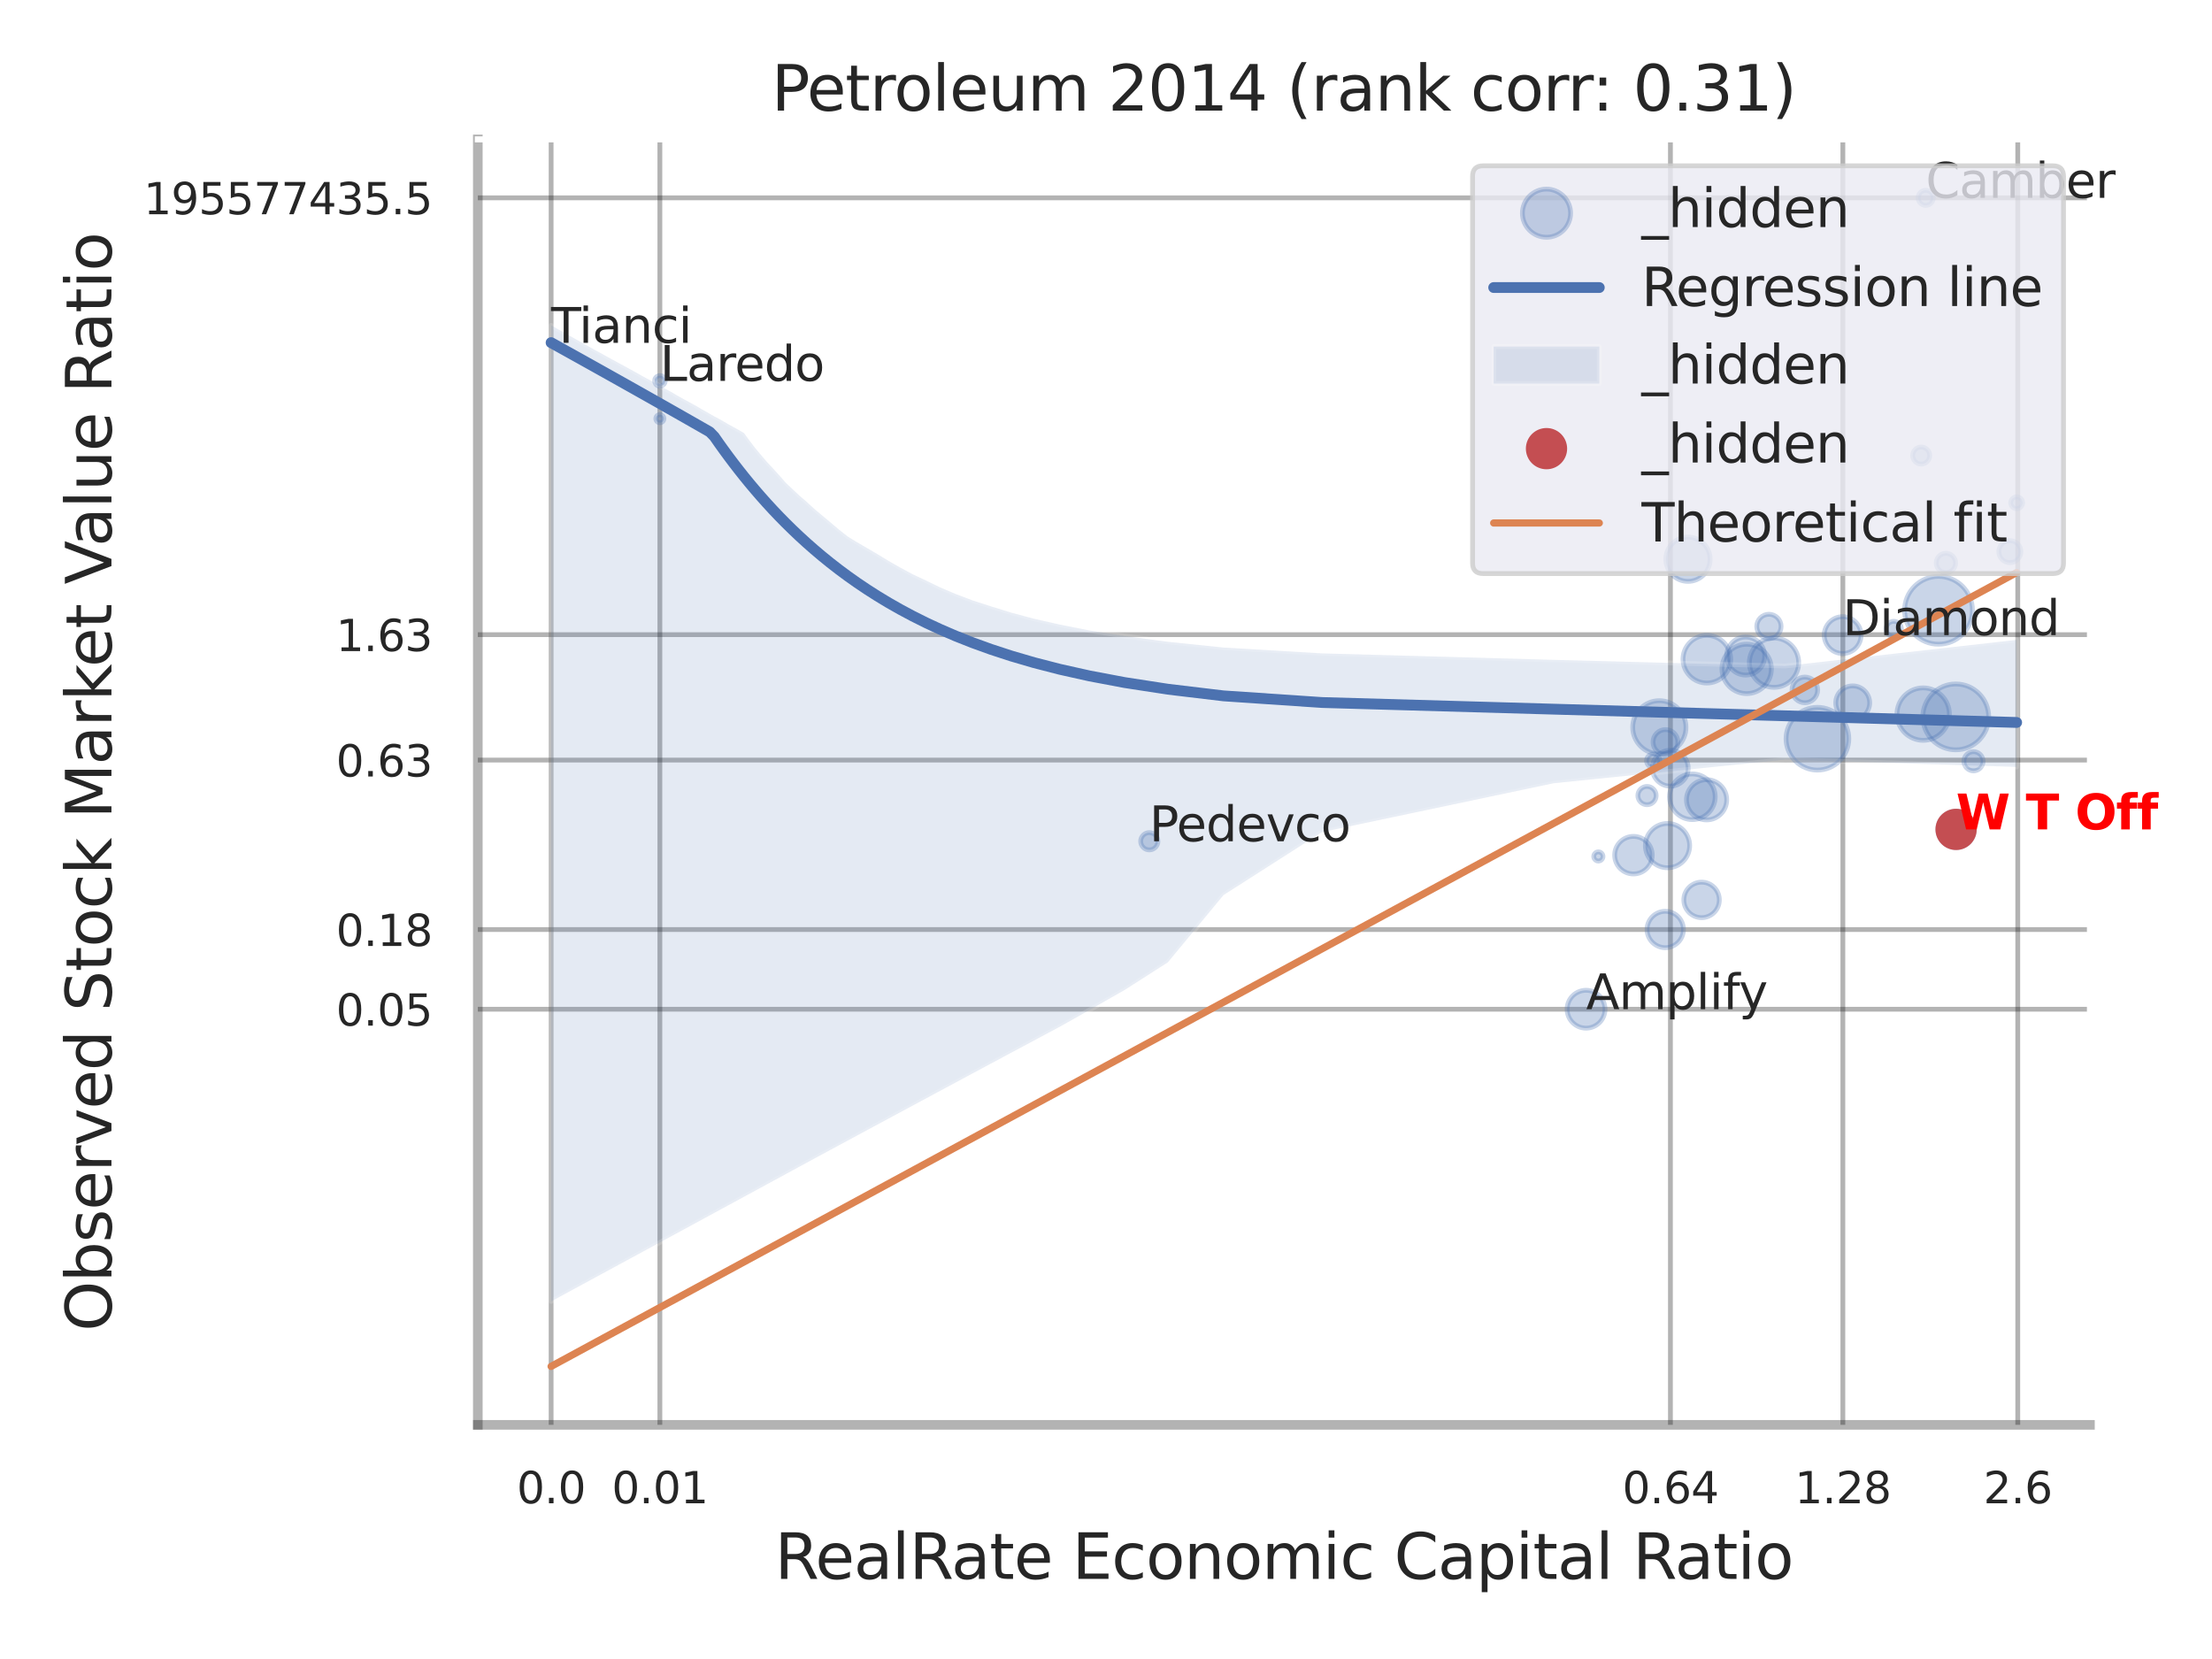 <?xml version="1.0" encoding="utf-8" standalone="no"?>
<!DOCTYPE svg PUBLIC "-//W3C//DTD SVG 1.1//EN"
  "http://www.w3.org/Graphics/SVG/1.1/DTD/svg11.dtd">
<svg xmlns:xlink="http://www.w3.org/1999/xlink" width="460.8pt" height="345.6pt" viewBox="0 0 460.8 345.6" xmlns="http://www.w3.org/2000/svg" version="1.1">
 <defs>
  <style type="text/css">*{stroke-linejoin: round; stroke-linecap: butt}</style>
 </defs>
 <g id="figure_1">
  <g id="patch_1">
   <path d="M 0 345.6 
L 460.8 345.6 
L 460.8 0 
L 0 0 
z
" style="fill: #ffffff"/>
  </g>
  <g id="axes_1">
   <g id="patch_2">
    <path d="M 99.54 296.82 
L 435.372 296.82 
L 435.372 29.04 
L 99.54 29.04 
z
" style="fill: #ffffff"/>
   </g>
   <g id="matplotlib.axis_1">
    <g id="xtick_1">
     <g id="line2d_1">
      <path d="M 114.806 296.82 
L 114.806 29.04 
" clip-path="url(#p8472f604f4)" style="fill: none; stroke: #000000; stroke-opacity: 0.3; stroke-linecap: round"/>
     </g>
     <g id="text_1">
      <!-- 0.0 -->
      <g style="fill: #262626" transform="translate(107.649 313.159) scale(0.09 -0.09)">
       <defs>
        <path id="DejaVuSans-30" d="M 2034 4250 
Q 1547 4250 1301 3770 
Q 1056 3291 1056 2328 
Q 1056 1369 1301 889 
Q 1547 409 2034 409 
Q 2525 409 2770 889 
Q 3016 1369 3016 2328 
Q 3016 3291 2770 3770 
Q 2525 4250 2034 4250 
z
M 2034 4750 
Q 2819 4750 3233 4129 
Q 3647 3509 3647 2328 
Q 3647 1150 3233 529 
Q 2819 -91 2034 -91 
Q 1250 -91 836 529 
Q 422 1150 422 2328 
Q 422 3509 836 4129 
Q 1250 4750 2034 4750 
z
" transform="scale(0.016)"/>
        <path id="DejaVuSans-2e" d="M 684 794 
L 1344 794 
L 1344 0 
L 684 0 
L 684 794 
z
" transform="scale(0.016)"/>
       </defs>
       <use xlink:href="#DejaVuSans-30"/>
       <use xlink:href="#DejaVuSans-2e" transform="translate(63.623 0)"/>
       <use xlink:href="#DejaVuSans-30" transform="translate(95.41 0)"/>
      </g>
     </g>
    </g>
    <g id="xtick_2">
     <g id="line2d_2">
      <path d="M 137.461 296.82 
L 137.461 29.04 
" clip-path="url(#p8472f604f4)" style="fill: none; stroke: #000000; stroke-opacity: 0.3; stroke-linecap: round"/>
     </g>
     <g id="text_2">
      <!-- 0.01 -->
      <g style="fill: #262626" transform="translate(127.441 313.159) scale(0.09 -0.09)">
       <defs>
        <path id="DejaVuSans-31" d="M 794 531 
L 1825 531 
L 1825 4091 
L 703 3866 
L 703 4441 
L 1819 4666 
L 2450 4666 
L 2450 531 
L 3481 531 
L 3481 0 
L 794 0 
L 794 531 
z
" transform="scale(0.016)"/>
       </defs>
       <use xlink:href="#DejaVuSans-30"/>
       <use xlink:href="#DejaVuSans-2e" transform="translate(63.623 0)"/>
       <use xlink:href="#DejaVuSans-30" transform="translate(95.41 0)"/>
       <use xlink:href="#DejaVuSans-31" transform="translate(159.033 0)"/>
      </g>
     </g>
    </g>
    <g id="xtick_3">
     <g id="line2d_3">
      <path d="M 347.979 296.82 
L 347.979 29.04 
" clip-path="url(#p8472f604f4)" style="fill: none; stroke: #000000; stroke-opacity: 0.3; stroke-linecap: round"/>
     </g>
     <g id="text_3">
      <!-- 0.64 -->
      <g style="fill: #262626" transform="translate(337.96 313.159) scale(0.09 -0.09)">
       <defs>
        <path id="DejaVuSans-36" d="M 2113 2584 
Q 1688 2584 1439 2293 
Q 1191 2003 1191 1497 
Q 1191 994 1439 701 
Q 1688 409 2113 409 
Q 2538 409 2786 701 
Q 3034 994 3034 1497 
Q 3034 2003 2786 2293 
Q 2538 2584 2113 2584 
z
M 3366 4563 
L 3366 3988 
Q 3128 4100 2886 4159 
Q 2644 4219 2406 4219 
Q 1781 4219 1451 3797 
Q 1122 3375 1075 2522 
Q 1259 2794 1537 2939 
Q 1816 3084 2150 3084 
Q 2853 3084 3261 2657 
Q 3669 2231 3669 1497 
Q 3669 778 3244 343 
Q 2819 -91 2113 -91 
Q 1303 -91 875 529 
Q 447 1150 447 2328 
Q 447 3434 972 4092 
Q 1497 4750 2381 4750 
Q 2619 4750 2861 4703 
Q 3103 4656 3366 4563 
z
" transform="scale(0.016)"/>
        <path id="DejaVuSans-34" d="M 2419 4116 
L 825 1625 
L 2419 1625 
L 2419 4116 
z
M 2253 4666 
L 3047 4666 
L 3047 1625 
L 3713 1625 
L 3713 1100 
L 3047 1100 
L 3047 0 
L 2419 0 
L 2419 1100 
L 313 1100 
L 313 1709 
L 2253 4666 
z
" transform="scale(0.016)"/>
       </defs>
       <use xlink:href="#DejaVuSans-30"/>
       <use xlink:href="#DejaVuSans-2e" transform="translate(63.623 0)"/>
       <use xlink:href="#DejaVuSans-36" transform="translate(95.41 0)"/>
       <use xlink:href="#DejaVuSans-34" transform="translate(159.033 0)"/>
      </g>
     </g>
    </g>
    <g id="xtick_4">
     <g id="line2d_4">
      <path d="M 383.901 296.82 
L 383.901 29.04 
" clip-path="url(#p8472f604f4)" style="fill: none; stroke: #000000; stroke-opacity: 0.3; stroke-linecap: round"/>
     </g>
     <g id="text_4">
      <!-- 1.28 -->
      <g style="fill: #262626" transform="translate(373.881 313.159) scale(0.09 -0.09)">
       <defs>
        <path id="DejaVuSans-32" d="M 1228 531 
L 3431 531 
L 3431 0 
L 469 0 
L 469 531 
Q 828 903 1448 1529 
Q 2069 2156 2228 2338 
Q 2531 2678 2651 2914 
Q 2772 3150 2772 3378 
Q 2772 3750 2511 3984 
Q 2250 4219 1831 4219 
Q 1534 4219 1204 4116 
Q 875 4013 500 3803 
L 500 4441 
Q 881 4594 1212 4672 
Q 1544 4750 1819 4750 
Q 2544 4750 2975 4387 
Q 3406 4025 3406 3419 
Q 3406 3131 3298 2873 
Q 3191 2616 2906 2266 
Q 2828 2175 2409 1742 
Q 1991 1309 1228 531 
z
" transform="scale(0.016)"/>
        <path id="DejaVuSans-38" d="M 2034 2216 
Q 1584 2216 1326 1975 
Q 1069 1734 1069 1313 
Q 1069 891 1326 650 
Q 1584 409 2034 409 
Q 2484 409 2743 651 
Q 3003 894 3003 1313 
Q 3003 1734 2745 1975 
Q 2488 2216 2034 2216 
z
M 1403 2484 
Q 997 2584 770 2862 
Q 544 3141 544 3541 
Q 544 4100 942 4425 
Q 1341 4750 2034 4750 
Q 2731 4750 3128 4425 
Q 3525 4100 3525 3541 
Q 3525 3141 3298 2862 
Q 3072 2584 2669 2484 
Q 3125 2378 3379 2068 
Q 3634 1759 3634 1313 
Q 3634 634 3220 271 
Q 2806 -91 2034 -91 
Q 1263 -91 848 271 
Q 434 634 434 1313 
Q 434 1759 690 2068 
Q 947 2378 1403 2484 
z
M 1172 3481 
Q 1172 3119 1398 2916 
Q 1625 2713 2034 2713 
Q 2441 2713 2670 2916 
Q 2900 3119 2900 3481 
Q 2900 3844 2670 4047 
Q 2441 4250 2034 4250 
Q 1625 4250 1398 4047 
Q 1172 3844 1172 3481 
z
" transform="scale(0.016)"/>
       </defs>
       <use xlink:href="#DejaVuSans-31"/>
       <use xlink:href="#DejaVuSans-2e" transform="translate(63.623 0)"/>
       <use xlink:href="#DejaVuSans-32" transform="translate(95.41 0)"/>
       <use xlink:href="#DejaVuSans-38" transform="translate(159.033 0)"/>
      </g>
     </g>
    </g>
    <g id="xtick_5">
     <g id="line2d_5">
      <path d="M 420.336 296.82 
L 420.336 29.04 
" clip-path="url(#p8472f604f4)" style="fill: none; stroke: #000000; stroke-opacity: 0.3; stroke-linecap: round"/>
     </g>
     <g id="text_5">
      <!-- 2.6 -->
      <g style="fill: #262626" transform="translate(413.179 313.159) scale(0.09 -0.09)">
       <use xlink:href="#DejaVuSans-32"/>
       <use xlink:href="#DejaVuSans-2e" transform="translate(63.623 0)"/>
       <use xlink:href="#DejaVuSans-36" transform="translate(95.41 0)"/>
      </g>
     </g>
    </g>
    <g id="xtick_6"/>
    <g id="xtick_7"/>
    <g id="xtick_8"/>
    <g id="xtick_9"/>
    <g id="text_6">
     <!-- RealRate Economic Capital Ratio -->
     <g style="fill: #262626" transform="translate(161.402 328.908) scale(0.13 -0.13)">
      <defs>
       <path id="DejaVuSans-52" d="M 2841 2188 
Q 3044 2119 3236 1894 
Q 3428 1669 3622 1275 
L 4263 0 
L 3584 0 
L 2988 1197 
Q 2756 1666 2539 1819 
Q 2322 1972 1947 1972 
L 1259 1972 
L 1259 0 
L 628 0 
L 628 4666 
L 2053 4666 
Q 2853 4666 3247 4331 
Q 3641 3997 3641 3322 
Q 3641 2881 3436 2590 
Q 3231 2300 2841 2188 
z
M 1259 4147 
L 1259 2491 
L 2053 2491 
Q 2509 2491 2742 2702 
Q 2975 2913 2975 3322 
Q 2975 3731 2742 3939 
Q 2509 4147 2053 4147 
L 1259 4147 
z
" transform="scale(0.016)"/>
       <path id="DejaVuSans-65" d="M 3597 1894 
L 3597 1613 
L 953 1613 
Q 991 1019 1311 708 
Q 1631 397 2203 397 
Q 2534 397 2845 478 
Q 3156 559 3463 722 
L 3463 178 
Q 3153 47 2828 -22 
Q 2503 -91 2169 -91 
Q 1331 -91 842 396 
Q 353 884 353 1716 
Q 353 2575 817 3079 
Q 1281 3584 2069 3584 
Q 2775 3584 3186 3129 
Q 3597 2675 3597 1894 
z
M 3022 2063 
Q 3016 2534 2758 2815 
Q 2500 3097 2075 3097 
Q 1594 3097 1305 2825 
Q 1016 2553 972 2059 
L 3022 2063 
z
" transform="scale(0.016)"/>
       <path id="DejaVuSans-61" d="M 2194 1759 
Q 1497 1759 1228 1600 
Q 959 1441 959 1056 
Q 959 750 1161 570 
Q 1363 391 1709 391 
Q 2188 391 2477 730 
Q 2766 1069 2766 1631 
L 2766 1759 
L 2194 1759 
z
M 3341 1997 
L 3341 0 
L 2766 0 
L 2766 531 
Q 2569 213 2275 61 
Q 1981 -91 1556 -91 
Q 1019 -91 701 211 
Q 384 513 384 1019 
Q 384 1609 779 1909 
Q 1175 2209 1959 2209 
L 2766 2209 
L 2766 2266 
Q 2766 2663 2505 2880 
Q 2244 3097 1772 3097 
Q 1472 3097 1187 3025 
Q 903 2953 641 2809 
L 641 3341 
Q 956 3463 1253 3523 
Q 1550 3584 1831 3584 
Q 2591 3584 2966 3190 
Q 3341 2797 3341 1997 
z
" transform="scale(0.016)"/>
       <path id="DejaVuSans-6c" d="M 603 4863 
L 1178 4863 
L 1178 0 
L 603 0 
L 603 4863 
z
" transform="scale(0.016)"/>
       <path id="DejaVuSans-74" d="M 1172 4494 
L 1172 3500 
L 2356 3500 
L 2356 3053 
L 1172 3053 
L 1172 1153 
Q 1172 725 1289 603 
Q 1406 481 1766 481 
L 2356 481 
L 2356 0 
L 1766 0 
Q 1100 0 847 248 
Q 594 497 594 1153 
L 594 3053 
L 172 3053 
L 172 3500 
L 594 3500 
L 594 4494 
L 1172 4494 
z
" transform="scale(0.016)"/>
       <path id="DejaVuSans-20" transform="scale(0.016)"/>
       <path id="DejaVuSans-45" d="M 628 4666 
L 3578 4666 
L 3578 4134 
L 1259 4134 
L 1259 2753 
L 3481 2753 
L 3481 2222 
L 1259 2222 
L 1259 531 
L 3634 531 
L 3634 0 
L 628 0 
L 628 4666 
z
" transform="scale(0.016)"/>
       <path id="DejaVuSans-63" d="M 3122 3366 
L 3122 2828 
Q 2878 2963 2633 3030 
Q 2388 3097 2138 3097 
Q 1578 3097 1268 2742 
Q 959 2388 959 1747 
Q 959 1106 1268 751 
Q 1578 397 2138 397 
Q 2388 397 2633 464 
Q 2878 531 3122 666 
L 3122 134 
Q 2881 22 2623 -34 
Q 2366 -91 2075 -91 
Q 1284 -91 818 406 
Q 353 903 353 1747 
Q 353 2603 823 3093 
Q 1294 3584 2113 3584 
Q 2378 3584 2631 3529 
Q 2884 3475 3122 3366 
z
" transform="scale(0.016)"/>
       <path id="DejaVuSans-6f" d="M 1959 3097 
Q 1497 3097 1228 2736 
Q 959 2375 959 1747 
Q 959 1119 1226 758 
Q 1494 397 1959 397 
Q 2419 397 2687 759 
Q 2956 1122 2956 1747 
Q 2956 2369 2687 2733 
Q 2419 3097 1959 3097 
z
M 1959 3584 
Q 2709 3584 3137 3096 
Q 3566 2609 3566 1747 
Q 3566 888 3137 398 
Q 2709 -91 1959 -91 
Q 1206 -91 779 398 
Q 353 888 353 1747 
Q 353 2609 779 3096 
Q 1206 3584 1959 3584 
z
" transform="scale(0.016)"/>
       <path id="DejaVuSans-6e" d="M 3513 2113 
L 3513 0 
L 2938 0 
L 2938 2094 
Q 2938 2591 2744 2837 
Q 2550 3084 2163 3084 
Q 1697 3084 1428 2787 
Q 1159 2491 1159 1978 
L 1159 0 
L 581 0 
L 581 3500 
L 1159 3500 
L 1159 2956 
Q 1366 3272 1645 3428 
Q 1925 3584 2291 3584 
Q 2894 3584 3203 3211 
Q 3513 2838 3513 2113 
z
" transform="scale(0.016)"/>
       <path id="DejaVuSans-6d" d="M 3328 2828 
Q 3544 3216 3844 3400 
Q 4144 3584 4550 3584 
Q 5097 3584 5394 3201 
Q 5691 2819 5691 2113 
L 5691 0 
L 5113 0 
L 5113 2094 
Q 5113 2597 4934 2840 
Q 4756 3084 4391 3084 
Q 3944 3084 3684 2787 
Q 3425 2491 3425 1978 
L 3425 0 
L 2847 0 
L 2847 2094 
Q 2847 2600 2669 2842 
Q 2491 3084 2119 3084 
Q 1678 3084 1418 2786 
Q 1159 2488 1159 1978 
L 1159 0 
L 581 0 
L 581 3500 
L 1159 3500 
L 1159 2956 
Q 1356 3278 1631 3431 
Q 1906 3584 2284 3584 
Q 2666 3584 2933 3390 
Q 3200 3197 3328 2828 
z
" transform="scale(0.016)"/>
       <path id="DejaVuSans-69" d="M 603 3500 
L 1178 3500 
L 1178 0 
L 603 0 
L 603 3500 
z
M 603 4863 
L 1178 4863 
L 1178 4134 
L 603 4134 
L 603 4863 
z
" transform="scale(0.016)"/>
       <path id="DejaVuSans-43" d="M 4122 4306 
L 4122 3641 
Q 3803 3938 3442 4084 
Q 3081 4231 2675 4231 
Q 1875 4231 1450 3742 
Q 1025 3253 1025 2328 
Q 1025 1406 1450 917 
Q 1875 428 2675 428 
Q 3081 428 3442 575 
Q 3803 722 4122 1019 
L 4122 359 
Q 3791 134 3420 21 
Q 3050 -91 2638 -91 
Q 1578 -91 968 557 
Q 359 1206 359 2328 
Q 359 3453 968 4101 
Q 1578 4750 2638 4750 
Q 3056 4750 3426 4639 
Q 3797 4528 4122 4306 
z
" transform="scale(0.016)"/>
       <path id="DejaVuSans-70" d="M 1159 525 
L 1159 -1331 
L 581 -1331 
L 581 3500 
L 1159 3500 
L 1159 2969 
Q 1341 3281 1617 3432 
Q 1894 3584 2278 3584 
Q 2916 3584 3314 3078 
Q 3713 2572 3713 1747 
Q 3713 922 3314 415 
Q 2916 -91 2278 -91 
Q 1894 -91 1617 61 
Q 1341 213 1159 525 
z
M 3116 1747 
Q 3116 2381 2855 2742 
Q 2594 3103 2138 3103 
Q 1681 3103 1420 2742 
Q 1159 2381 1159 1747 
Q 1159 1113 1420 752 
Q 1681 391 2138 391 
Q 2594 391 2855 752 
Q 3116 1113 3116 1747 
z
" transform="scale(0.016)"/>
      </defs>
      <use xlink:href="#DejaVuSans-52"/>
      <use xlink:href="#DejaVuSans-65" transform="translate(64.982 0)"/>
      <use xlink:href="#DejaVuSans-61" transform="translate(126.506 0)"/>
      <use xlink:href="#DejaVuSans-6c" transform="translate(187.785 0)"/>
      <use xlink:href="#DejaVuSans-52" transform="translate(215.568 0)"/>
      <use xlink:href="#DejaVuSans-61" transform="translate(282.801 0)"/>
      <use xlink:href="#DejaVuSans-74" transform="translate(344.08 0)"/>
      <use xlink:href="#DejaVuSans-65" transform="translate(383.289 0)"/>
      <use xlink:href="#DejaVuSans-20" transform="translate(444.812 0)"/>
      <use xlink:href="#DejaVuSans-45" transform="translate(476.6 0)"/>
      <use xlink:href="#DejaVuSans-63" transform="translate(539.783 0)"/>
      <use xlink:href="#DejaVuSans-6f" transform="translate(594.764 0)"/>
      <use xlink:href="#DejaVuSans-6e" transform="translate(655.945 0)"/>
      <use xlink:href="#DejaVuSans-6f" transform="translate(719.324 0)"/>
      <use xlink:href="#DejaVuSans-6d" transform="translate(780.506 0)"/>
      <use xlink:href="#DejaVuSans-69" transform="translate(877.918 0)"/>
      <use xlink:href="#DejaVuSans-63" transform="translate(905.701 0)"/>
      <use xlink:href="#DejaVuSans-20" transform="translate(960.682 0)"/>
      <use xlink:href="#DejaVuSans-43" transform="translate(992.469 0)"/>
      <use xlink:href="#DejaVuSans-61" transform="translate(1062.293 0)"/>
      <use xlink:href="#DejaVuSans-70" transform="translate(1123.572 0)"/>
      <use xlink:href="#DejaVuSans-69" transform="translate(1187.049 0)"/>
      <use xlink:href="#DejaVuSans-74" transform="translate(1214.832 0)"/>
      <use xlink:href="#DejaVuSans-61" transform="translate(1254.041 0)"/>
      <use xlink:href="#DejaVuSans-6c" transform="translate(1315.32 0)"/>
      <use xlink:href="#DejaVuSans-20" transform="translate(1343.104 0)"/>
      <use xlink:href="#DejaVuSans-52" transform="translate(1374.891 0)"/>
      <use xlink:href="#DejaVuSans-61" transform="translate(1442.123 0)"/>
      <use xlink:href="#DejaVuSans-74" transform="translate(1503.402 0)"/>
      <use xlink:href="#DejaVuSans-69" transform="translate(1542.611 0)"/>
      <use xlink:href="#DejaVuSans-6f" transform="translate(1570.395 0)"/>
     </g>
    </g>
   </g>
   <g id="matplotlib.axis_2">
    <g id="ytick_1">
     <g id="line2d_6">
      <path d="M 99.54 210.238 
L 435.372 210.238 
" clip-path="url(#p8472f604f4)" style="fill: none; stroke: #000000; stroke-opacity: 0.3; stroke-linecap: round"/>
     </g>
     <g id="text_7">
      <!-- 0.05 -->
      <g style="fill: #262626" transform="translate(70.001 213.657) scale(0.09 -0.09)">
       <defs>
        <path id="DejaVuSans-35" d="M 691 4666 
L 3169 4666 
L 3169 4134 
L 1269 4134 
L 1269 2991 
Q 1406 3038 1543 3061 
Q 1681 3084 1819 3084 
Q 2600 3084 3056 2656 
Q 3513 2228 3513 1497 
Q 3513 744 3044 326 
Q 2575 -91 1722 -91 
Q 1428 -91 1123 -41 
Q 819 9 494 109 
L 494 744 
Q 775 591 1075 516 
Q 1375 441 1709 441 
Q 2250 441 2565 725 
Q 2881 1009 2881 1497 
Q 2881 1984 2565 2268 
Q 2250 2553 1709 2553 
Q 1456 2553 1204 2497 
Q 953 2441 691 2322 
L 691 4666 
z
" transform="scale(0.016)"/>
       </defs>
       <use xlink:href="#DejaVuSans-30"/>
       <use xlink:href="#DejaVuSans-2e" transform="translate(63.623 0)"/>
       <use xlink:href="#DejaVuSans-30" transform="translate(95.41 0)"/>
       <use xlink:href="#DejaVuSans-35" transform="translate(159.033 0)"/>
      </g>
     </g>
    </g>
    <g id="ytick_2">
     <g id="line2d_7">
      <path d="M 99.54 193.644 
L 435.372 193.644 
" clip-path="url(#p8472f604f4)" style="fill: none; stroke: #000000; stroke-opacity: 0.3; stroke-linecap: round"/>
     </g>
     <g id="text_8">
      <!-- 0.18 -->
      <g style="fill: #262626" transform="translate(70.001 197.063) scale(0.09 -0.09)">
       <use xlink:href="#DejaVuSans-30"/>
       <use xlink:href="#DejaVuSans-2e" transform="translate(63.623 0)"/>
       <use xlink:href="#DejaVuSans-31" transform="translate(95.41 0)"/>
       <use xlink:href="#DejaVuSans-38" transform="translate(159.033 0)"/>
      </g>
     </g>
    </g>
    <g id="ytick_3">
     <g id="line2d_8">
      <path d="M 99.54 158.341 
L 435.372 158.341 
" clip-path="url(#p8472f604f4)" style="fill: none; stroke: #000000; stroke-opacity: 0.3; stroke-linecap: round"/>
     </g>
     <g id="text_9">
      <!-- 0.63 -->
      <g style="fill: #262626" transform="translate(70.001 161.76) scale(0.09 -0.09)">
       <defs>
        <path id="DejaVuSans-33" d="M 2597 2516 
Q 3050 2419 3304 2112 
Q 3559 1806 3559 1356 
Q 3559 666 3084 287 
Q 2609 -91 1734 -91 
Q 1441 -91 1130 -33 
Q 819 25 488 141 
L 488 750 
Q 750 597 1062 519 
Q 1375 441 1716 441 
Q 2309 441 2620 675 
Q 2931 909 2931 1356 
Q 2931 1769 2642 2001 
Q 2353 2234 1838 2234 
L 1294 2234 
L 1294 2753 
L 1863 2753 
Q 2328 2753 2575 2939 
Q 2822 3125 2822 3475 
Q 2822 3834 2567 4026 
Q 2313 4219 1838 4219 
Q 1578 4219 1281 4162 
Q 984 4106 628 3988 
L 628 4550 
Q 988 4650 1302 4700 
Q 1616 4750 1894 4750 
Q 2613 4750 3031 4423 
Q 3450 4097 3450 3541 
Q 3450 3153 3228 2886 
Q 3006 2619 2597 2516 
z
" transform="scale(0.016)"/>
       </defs>
       <use xlink:href="#DejaVuSans-30"/>
       <use xlink:href="#DejaVuSans-2e" transform="translate(63.623 0)"/>
       <use xlink:href="#DejaVuSans-36" transform="translate(95.41 0)"/>
       <use xlink:href="#DejaVuSans-33" transform="translate(159.033 0)"/>
      </g>
     </g>
    </g>
    <g id="ytick_4">
     <g id="line2d_9">
      <path d="M 99.54 132.211 
L 435.372 132.211 
" clip-path="url(#p8472f604f4)" style="fill: none; stroke: #000000; stroke-opacity: 0.3; stroke-linecap: round"/>
     </g>
     <g id="text_10">
      <!-- 1.63 -->
      <g style="fill: #262626" transform="translate(70.001 135.631) scale(0.09 -0.09)">
       <use xlink:href="#DejaVuSans-31"/>
       <use xlink:href="#DejaVuSans-2e" transform="translate(63.623 0)"/>
       <use xlink:href="#DejaVuSans-36" transform="translate(95.41 0)"/>
       <use xlink:href="#DejaVuSans-33" transform="translate(159.033 0)"/>
      </g>
     </g>
    </g>
    <g id="ytick_5">
     <g id="line2d_10">
      <path d="M 99.54 41.213 
L 435.372 41.213 
" clip-path="url(#p8472f604f4)" style="fill: none; stroke: #000000; stroke-opacity: 0.3; stroke-linecap: round"/>
     </g>
     <g id="text_11">
      <!-- 195577435.5 -->
      <g style="fill: #262626" transform="translate(29.917 44.633) scale(0.09 -0.09)">
       <defs>
        <path id="DejaVuSans-39" d="M 703 97 
L 703 672 
Q 941 559 1184 500 
Q 1428 441 1663 441 
Q 2288 441 2617 861 
Q 2947 1281 2994 2138 
Q 2813 1869 2534 1725 
Q 2256 1581 1919 1581 
Q 1219 1581 811 2004 
Q 403 2428 403 3163 
Q 403 3881 828 4315 
Q 1253 4750 1959 4750 
Q 2769 4750 3195 4129 
Q 3622 3509 3622 2328 
Q 3622 1225 3098 567 
Q 2575 -91 1691 -91 
Q 1453 -91 1209 -44 
Q 966 3 703 97 
z
M 1959 2075 
Q 2384 2075 2632 2365 
Q 2881 2656 2881 3163 
Q 2881 3666 2632 3958 
Q 2384 4250 1959 4250 
Q 1534 4250 1286 3958 
Q 1038 3666 1038 3163 
Q 1038 2656 1286 2365 
Q 1534 2075 1959 2075 
z
" transform="scale(0.016)"/>
        <path id="DejaVuSans-37" d="M 525 4666 
L 3525 4666 
L 3525 4397 
L 1831 0 
L 1172 0 
L 2766 4134 
L 525 4134 
L 525 4666 
z
" transform="scale(0.016)"/>
       </defs>
       <use xlink:href="#DejaVuSans-31"/>
       <use xlink:href="#DejaVuSans-39" transform="translate(63.623 0)"/>
       <use xlink:href="#DejaVuSans-35" transform="translate(127.246 0)"/>
       <use xlink:href="#DejaVuSans-35" transform="translate(190.869 0)"/>
       <use xlink:href="#DejaVuSans-37" transform="translate(254.492 0)"/>
       <use xlink:href="#DejaVuSans-37" transform="translate(318.115 0)"/>
       <use xlink:href="#DejaVuSans-34" transform="translate(381.738 0)"/>
       <use xlink:href="#DejaVuSans-33" transform="translate(445.361 0)"/>
       <use xlink:href="#DejaVuSans-35" transform="translate(508.984 0)"/>
       <use xlink:href="#DejaVuSans-2e" transform="translate(572.607 0)"/>
       <use xlink:href="#DejaVuSans-35" transform="translate(604.395 0)"/>
      </g>
     </g>
    </g>
    <g id="ytick_6"/>
    <g id="ytick_7"/>
    <g id="ytick_8"/>
    <g id="ytick_9"/>
    <g id="ytick_10"/>
    <g id="ytick_11"/>
    <g id="text_12">
     <!-- Observed Stock Market Value Ratio -->
     <g style="fill: #262626" transform="translate(23.214 277.332) rotate(-90) scale(0.13 -0.13)">
      <defs>
       <path id="DejaVuSans-4f" d="M 2522 4238 
Q 1834 4238 1429 3725 
Q 1025 3213 1025 2328 
Q 1025 1447 1429 934 
Q 1834 422 2522 422 
Q 3209 422 3611 934 
Q 4013 1447 4013 2328 
Q 4013 3213 3611 3725 
Q 3209 4238 2522 4238 
z
M 2522 4750 
Q 3503 4750 4090 4092 
Q 4678 3434 4678 2328 
Q 4678 1225 4090 567 
Q 3503 -91 2522 -91 
Q 1538 -91 948 565 
Q 359 1222 359 2328 
Q 359 3434 948 4092 
Q 1538 4750 2522 4750 
z
" transform="scale(0.016)"/>
       <path id="DejaVuSans-62" d="M 3116 1747 
Q 3116 2381 2855 2742 
Q 2594 3103 2138 3103 
Q 1681 3103 1420 2742 
Q 1159 2381 1159 1747 
Q 1159 1113 1420 752 
Q 1681 391 2138 391 
Q 2594 391 2855 752 
Q 3116 1113 3116 1747 
z
M 1159 2969 
Q 1341 3281 1617 3432 
Q 1894 3584 2278 3584 
Q 2916 3584 3314 3078 
Q 3713 2572 3713 1747 
Q 3713 922 3314 415 
Q 2916 -91 2278 -91 
Q 1894 -91 1617 61 
Q 1341 213 1159 525 
L 1159 0 
L 581 0 
L 581 4863 
L 1159 4863 
L 1159 2969 
z
" transform="scale(0.016)"/>
       <path id="DejaVuSans-73" d="M 2834 3397 
L 2834 2853 
Q 2591 2978 2328 3040 
Q 2066 3103 1784 3103 
Q 1356 3103 1142 2972 
Q 928 2841 928 2578 
Q 928 2378 1081 2264 
Q 1234 2150 1697 2047 
L 1894 2003 
Q 2506 1872 2764 1633 
Q 3022 1394 3022 966 
Q 3022 478 2636 193 
Q 2250 -91 1575 -91 
Q 1294 -91 989 -36 
Q 684 19 347 128 
L 347 722 
Q 666 556 975 473 
Q 1284 391 1588 391 
Q 1994 391 2212 530 
Q 2431 669 2431 922 
Q 2431 1156 2273 1281 
Q 2116 1406 1581 1522 
L 1381 1569 
Q 847 1681 609 1914 
Q 372 2147 372 2553 
Q 372 3047 722 3315 
Q 1072 3584 1716 3584 
Q 2034 3584 2315 3537 
Q 2597 3491 2834 3397 
z
" transform="scale(0.016)"/>
       <path id="DejaVuSans-72" d="M 2631 2963 
Q 2534 3019 2420 3045 
Q 2306 3072 2169 3072 
Q 1681 3072 1420 2755 
Q 1159 2438 1159 1844 
L 1159 0 
L 581 0 
L 581 3500 
L 1159 3500 
L 1159 2956 
Q 1341 3275 1631 3429 
Q 1922 3584 2338 3584 
Q 2397 3584 2469 3576 
Q 2541 3569 2628 3553 
L 2631 2963 
z
" transform="scale(0.016)"/>
       <path id="DejaVuSans-76" d="M 191 3500 
L 800 3500 
L 1894 563 
L 2988 3500 
L 3597 3500 
L 2284 0 
L 1503 0 
L 191 3500 
z
" transform="scale(0.016)"/>
       <path id="DejaVuSans-64" d="M 2906 2969 
L 2906 4863 
L 3481 4863 
L 3481 0 
L 2906 0 
L 2906 525 
Q 2725 213 2448 61 
Q 2172 -91 1784 -91 
Q 1150 -91 751 415 
Q 353 922 353 1747 
Q 353 2572 751 3078 
Q 1150 3584 1784 3584 
Q 2172 3584 2448 3432 
Q 2725 3281 2906 2969 
z
M 947 1747 
Q 947 1113 1208 752 
Q 1469 391 1925 391 
Q 2381 391 2643 752 
Q 2906 1113 2906 1747 
Q 2906 2381 2643 2742 
Q 2381 3103 1925 3103 
Q 1469 3103 1208 2742 
Q 947 2381 947 1747 
z
" transform="scale(0.016)"/>
       <path id="DejaVuSans-53" d="M 3425 4513 
L 3425 3897 
Q 3066 4069 2747 4153 
Q 2428 4238 2131 4238 
Q 1616 4238 1336 4038 
Q 1056 3838 1056 3469 
Q 1056 3159 1242 3001 
Q 1428 2844 1947 2747 
L 2328 2669 
Q 3034 2534 3370 2195 
Q 3706 1856 3706 1288 
Q 3706 609 3251 259 
Q 2797 -91 1919 -91 
Q 1588 -91 1214 -16 
Q 841 59 441 206 
L 441 856 
Q 825 641 1194 531 
Q 1563 422 1919 422 
Q 2459 422 2753 634 
Q 3047 847 3047 1241 
Q 3047 1584 2836 1778 
Q 2625 1972 2144 2069 
L 1759 2144 
Q 1053 2284 737 2584 
Q 422 2884 422 3419 
Q 422 4038 858 4394 
Q 1294 4750 2059 4750 
Q 2388 4750 2728 4690 
Q 3069 4631 3425 4513 
z
" transform="scale(0.016)"/>
       <path id="DejaVuSans-6b" d="M 581 4863 
L 1159 4863 
L 1159 1991 
L 2875 3500 
L 3609 3500 
L 1753 1863 
L 3688 0 
L 2938 0 
L 1159 1709 
L 1159 0 
L 581 0 
L 581 4863 
z
" transform="scale(0.016)"/>
       <path id="DejaVuSans-4d" d="M 628 4666 
L 1569 4666 
L 2759 1491 
L 3956 4666 
L 4897 4666 
L 4897 0 
L 4281 0 
L 4281 4097 
L 3078 897 
L 2444 897 
L 1241 4097 
L 1241 0 
L 628 0 
L 628 4666 
z
" transform="scale(0.016)"/>
       <path id="DejaVuSans-56" d="M 1831 0 
L 50 4666 
L 709 4666 
L 2188 738 
L 3669 4666 
L 4325 4666 
L 2547 0 
L 1831 0 
z
" transform="scale(0.016)"/>
       <path id="DejaVuSans-75" d="M 544 1381 
L 544 3500 
L 1119 3500 
L 1119 1403 
Q 1119 906 1312 657 
Q 1506 409 1894 409 
Q 2359 409 2629 706 
Q 2900 1003 2900 1516 
L 2900 3500 
L 3475 3500 
L 3475 0 
L 2900 0 
L 2900 538 
Q 2691 219 2414 64 
Q 2138 -91 1772 -91 
Q 1169 -91 856 284 
Q 544 659 544 1381 
z
M 1991 3584 
L 1991 3584 
z
" transform="scale(0.016)"/>
      </defs>
      <use xlink:href="#DejaVuSans-4f"/>
      <use xlink:href="#DejaVuSans-62" transform="translate(78.711 0)"/>
      <use xlink:href="#DejaVuSans-73" transform="translate(142.188 0)"/>
      <use xlink:href="#DejaVuSans-65" transform="translate(194.287 0)"/>
      <use xlink:href="#DejaVuSans-72" transform="translate(255.811 0)"/>
      <use xlink:href="#DejaVuSans-76" transform="translate(296.924 0)"/>
      <use xlink:href="#DejaVuSans-65" transform="translate(356.104 0)"/>
      <use xlink:href="#DejaVuSans-64" transform="translate(417.627 0)"/>
      <use xlink:href="#DejaVuSans-20" transform="translate(481.104 0)"/>
      <use xlink:href="#DejaVuSans-53" transform="translate(512.891 0)"/>
      <use xlink:href="#DejaVuSans-74" transform="translate(576.367 0)"/>
      <use xlink:href="#DejaVuSans-6f" transform="translate(615.576 0)"/>
      <use xlink:href="#DejaVuSans-63" transform="translate(676.758 0)"/>
      <use xlink:href="#DejaVuSans-6b" transform="translate(731.738 0)"/>
      <use xlink:href="#DejaVuSans-20" transform="translate(789.648 0)"/>
      <use xlink:href="#DejaVuSans-4d" transform="translate(821.436 0)"/>
      <use xlink:href="#DejaVuSans-61" transform="translate(907.715 0)"/>
      <use xlink:href="#DejaVuSans-72" transform="translate(968.994 0)"/>
      <use xlink:href="#DejaVuSans-6b" transform="translate(1010.107 0)"/>
      <use xlink:href="#DejaVuSans-65" transform="translate(1064.393 0)"/>
      <use xlink:href="#DejaVuSans-74" transform="translate(1125.916 0)"/>
      <use xlink:href="#DejaVuSans-20" transform="translate(1165.125 0)"/>
      <use xlink:href="#DejaVuSans-56" transform="translate(1196.912 0)"/>
      <use xlink:href="#DejaVuSans-61" transform="translate(1257.57 0)"/>
      <use xlink:href="#DejaVuSans-6c" transform="translate(1318.85 0)"/>
      <use xlink:href="#DejaVuSans-75" transform="translate(1346.633 0)"/>
      <use xlink:href="#DejaVuSans-65" transform="translate(1410.012 0)"/>
      <use xlink:href="#DejaVuSans-20" transform="translate(1471.535 0)"/>
      <use xlink:href="#DejaVuSans-52" transform="translate(1503.322 0)"/>
      <use xlink:href="#DejaVuSans-61" transform="translate(1570.555 0)"/>
      <use xlink:href="#DejaVuSans-74" transform="translate(1631.834 0)"/>
      <use xlink:href="#DejaVuSans-69" transform="translate(1671.043 0)"/>
      <use xlink:href="#DejaVuSans-6f" transform="translate(1698.826 0)"/>
     </g>
    </g>
   </g>
   <g id="PathCollection_1">
    <path d="M 345.672 157.063 
C 347.143 157.063 348.554 156.478 349.594 155.438 
C 350.634 154.398 351.219 152.987 351.219 151.516 
C 351.219 150.045 350.634 148.634 349.594 147.594 
C 348.554 146.554 347.143 145.969 345.672 145.969 
C 344.201 145.969 342.79 146.554 341.75 147.594 
C 340.71 148.634 340.125 150.045 340.125 151.516 
C 340.125 152.987 340.71 154.398 341.75 155.438 
C 342.79 156.478 344.201 157.063 345.672 157.063 
z
" clip-path="url(#p8472f604f4)" style="fill: #4c72b0; fill-opacity: 0.3; stroke: #4c72b0; stroke-opacity: 0.3"/>
    <path d="M 343.105 167.637 
C 343.609 167.637 344.093 167.437 344.45 167.08 
C 344.807 166.723 345.007 166.239 345.007 165.735 
C 345.007 165.23 344.807 164.746 344.45 164.389 
C 344.093 164.033 343.609 163.832 343.105 163.832 
C 342.6 163.832 342.116 164.033 341.759 164.389 
C 341.403 164.746 341.202 165.23 341.202 165.735 
C 341.202 166.239 341.403 166.723 341.759 167.08 
C 342.116 167.437 342.6 167.637 343.105 167.637 
z
" clip-path="url(#p8472f604f4)" style="fill: #4c72b0; fill-opacity: 0.3; stroke: #4c72b0; stroke-opacity: 0.3"/>
    <path d="M 346.903 197.415 
C 347.907 197.415 348.87 197.016 349.58 196.306 
C 350.29 195.596 350.689 194.633 350.689 193.629 
C 350.689 192.624 350.29 191.661 349.58 190.951 
C 348.87 190.241 347.907 189.842 346.903 189.842 
C 345.898 189.842 344.935 190.241 344.225 190.951 
C 343.515 191.661 343.116 192.624 343.116 193.629 
C 343.116 194.633 343.515 195.596 344.225 196.306 
C 344.935 197.016 345.898 197.415 346.903 197.415 
z
" clip-path="url(#p8472f604f4)" style="fill: #4c72b0; fill-opacity: 0.3; stroke: #4c72b0; stroke-opacity: 0.3"/>
    <path d="M 369.564 143.185 
C 370.927 143.185 372.234 142.643 373.198 141.679 
C 374.161 140.716 374.703 139.409 374.703 138.046 
C 374.703 136.683 374.161 135.376 373.198 134.412 
C 372.234 133.448 370.927 132.907 369.564 132.907 
C 368.201 132.907 366.894 133.448 365.93 134.412 
C 364.967 135.376 364.425 136.683 364.425 138.046 
C 364.425 139.409 364.967 140.716 365.93 141.679 
C 366.894 142.643 368.201 143.185 369.564 143.185 
z
" clip-path="url(#p8472f604f4)" style="fill: #4c72b0; fill-opacity: 0.3; stroke: #4c72b0; stroke-opacity: 0.3"/>
    <path d="M 346.946 157.168 
C 347.633 157.168 348.291 156.896 348.777 156.41 
C 349.262 155.925 349.535 155.266 349.535 154.579 
C 349.535 153.893 349.262 153.234 348.777 152.749 
C 348.291 152.263 347.633 151.991 346.946 151.991 
C 346.26 151.991 345.601 152.263 345.116 152.749 
C 344.63 153.234 344.357 153.893 344.357 154.579 
C 344.357 155.266 344.63 155.925 345.116 156.41 
C 345.601 156.896 346.26 157.168 346.946 157.168 
z
" clip-path="url(#p8472f604f4)" style="fill: #4c72b0; fill-opacity: 0.3; stroke: #4c72b0; stroke-opacity: 0.3"/>
    <path d="M 411.116 160.583 
C 411.646 160.583 412.155 160.372 412.53 159.997 
C 412.905 159.622 413.116 159.113 413.116 158.583 
C 413.116 158.052 412.905 157.544 412.53 157.169 
C 412.155 156.794 411.646 156.583 411.116 156.583 
C 410.585 156.583 410.076 156.794 409.701 157.169 
C 409.326 157.544 409.116 158.052 409.116 158.583 
C 409.116 159.113 409.326 159.622 409.701 159.997 
C 410.076 160.372 410.585 160.583 411.116 160.583 
z
" clip-path="url(#p8472f604f4)" style="fill: #4c72b0; fill-opacity: 0.3; stroke: #4c72b0; stroke-opacity: 0.3"/>
    <path d="M 378.606 160.422 
C 380.339 160.422 382.001 159.733 383.227 158.508 
C 384.452 157.282 385.141 155.62 385.141 153.887 
C 385.141 152.154 384.452 150.491 383.227 149.266 
C 382.001 148.04 380.339 147.352 378.606 147.352 
C 376.873 147.352 375.211 148.04 373.985 149.266 
C 372.76 150.491 372.071 152.154 372.071 153.887 
C 372.071 155.62 372.76 157.282 373.985 158.508 
C 375.211 159.733 376.873 160.422 378.606 160.422 
z
" clip-path="url(#p8472f604f4)" style="fill: #4c72b0; fill-opacity: 0.3; stroke: #4c72b0; stroke-opacity: 0.3"/>
    <path d="M 418.691 117.217 
C 419.3 117.217 419.885 116.975 420.316 116.544 
C 420.747 116.113 420.99 115.528 420.99 114.918 
C 420.99 114.308 420.747 113.723 420.316 113.292 
C 419.885 112.861 419.3 112.619 418.691 112.619 
C 418.081 112.619 417.496 112.861 417.065 113.292 
C 416.634 113.723 416.391 114.308 416.391 114.918 
C 416.391 115.528 416.634 116.113 417.065 116.544 
C 417.496 116.975 418.081 117.217 418.691 117.217 
z
" clip-path="url(#p8472f604f4)" style="fill: #4c72b0; fill-opacity: 0.3; stroke: #4c72b0; stroke-opacity: 0.3"/>
    <path d="M 355.568 142.291 
C 356.885 142.291 358.149 141.767 359.081 140.836 
C 360.012 139.904 360.536 138.64 360.536 137.323 
C 360.536 136.005 360.012 134.742 359.081 133.81 
C 358.149 132.878 356.885 132.355 355.568 132.355 
C 354.25 132.355 352.987 132.878 352.055 133.81 
C 351.124 134.742 350.6 136.005 350.6 137.323 
C 350.6 138.64 351.124 139.904 352.055 140.836 
C 352.987 141.767 354.25 142.291 355.568 142.291 
z
" clip-path="url(#p8472f604f4)" style="fill: #4c72b0; fill-opacity: 0.3; stroke: #4c72b0; stroke-opacity: 0.3"/>
    <path d="M 420.107 105.978 
C 420.435 105.978 420.75 105.847 420.982 105.615 
C 421.214 105.383 421.345 105.068 421.345 104.74 
C 421.345 104.411 421.214 104.096 420.982 103.864 
C 420.75 103.632 420.435 103.502 420.107 103.502 
C 419.779 103.502 419.464 103.632 419.231 103.864 
C 418.999 104.096 418.869 104.411 418.869 104.74 
C 418.869 105.068 418.999 105.383 419.231 105.615 
C 419.464 105.847 419.779 105.978 420.107 105.978 
z
" clip-path="url(#p8472f604f4)" style="fill: #4c72b0; fill-opacity: 0.3; stroke: #4c72b0; stroke-opacity: 0.3"/>
    <path d="M 400.633 154.225 
C 402.081 154.225 403.471 153.65 404.496 152.625 
C 405.52 151.601 406.096 150.211 406.096 148.762 
C 406.096 147.313 405.52 145.924 404.496 144.899 
C 403.471 143.875 402.081 143.299 400.633 143.299 
C 399.184 143.299 397.794 143.875 396.77 144.899 
C 395.745 145.924 395.17 147.313 395.17 148.762 
C 395.17 150.211 395.745 151.601 396.77 152.625 
C 397.794 153.65 399.184 154.225 400.633 154.225 
z
" clip-path="url(#p8472f604f4)" style="fill: #4c72b0; fill-opacity: 0.3; stroke: #4c72b0; stroke-opacity: 0.3"/>
    <path d="M 375.984 146.395 
C 376.694 146.395 377.374 146.113 377.876 145.611 
C 378.378 145.109 378.66 144.429 378.66 143.719 
C 378.66 143.01 378.378 142.329 377.876 141.827 
C 377.374 141.326 376.694 141.044 375.984 141.044 
C 375.275 141.044 374.594 141.326 374.092 141.827 
C 373.591 142.329 373.309 143.01 373.309 143.719 
C 373.309 144.429 373.591 145.109 374.092 145.611 
C 374.594 146.113 375.275 146.395 375.984 146.395 
z
" clip-path="url(#p8472f604f4)" style="fill: #4c72b0; fill-opacity: 0.3; stroke: #4c72b0; stroke-opacity: 0.3"/>
    <path d="M 403.828 134.209 
C 405.703 134.209 407.502 133.464 408.828 132.138 
C 410.154 130.812 410.899 129.014 410.899 127.138 
C 410.899 125.263 410.154 123.464 408.828 122.138 
C 407.502 120.812 405.703 120.067 403.828 120.067 
C 401.952 120.067 400.154 120.812 398.828 122.138 
C 397.502 123.464 396.757 125.263 396.757 127.138 
C 396.757 129.014 397.502 130.812 398.828 132.138 
C 400.154 133.464 401.952 134.209 403.828 134.209 
z
" clip-path="url(#p8472f604f4)" style="fill: #4c72b0; fill-opacity: 0.3; stroke: #4c72b0; stroke-opacity: 0.3"/>
    <path d="M 340.28 182.059 
C 341.318 182.059 342.313 181.647 343.047 180.913 
C 343.781 180.179 344.194 179.183 344.194 178.145 
C 344.194 177.107 343.781 176.111 343.047 175.377 
C 342.313 174.643 341.318 174.231 340.28 174.231 
C 339.242 174.231 338.246 174.643 337.512 175.377 
C 336.778 176.111 336.366 177.107 336.366 178.145 
C 336.366 179.183 336.778 180.179 337.512 180.913 
C 338.246 181.647 339.242 182.059 340.28 182.059 
z
" clip-path="url(#p8472f604f4)" style="fill: #4c72b0; fill-opacity: 0.3; stroke: #4c72b0; stroke-opacity: 0.3"/>
    <path d="M 351.638 121.11 
C 352.861 121.11 354.034 120.624 354.899 119.759 
C 355.764 118.894 356.25 117.721 356.25 116.498 
C 356.25 115.275 355.764 114.102 354.899 113.237 
C 354.034 112.373 352.861 111.887 351.638 111.887 
C 350.415 111.887 349.242 112.373 348.377 113.237 
C 347.512 114.102 347.027 115.275 347.027 116.498 
C 347.027 117.721 347.512 118.894 348.377 119.759 
C 349.242 120.624 350.415 121.11 351.638 121.11 
z
" clip-path="url(#p8472f604f4)" style="fill: #4c72b0; fill-opacity: 0.3; stroke: #4c72b0; stroke-opacity: 0.3"/>
    <path d="M 394.5 132.636 
C 394.925 132.636 395.333 132.467 395.634 132.167 
C 395.934 131.866 396.103 131.458 396.103 131.033 
C 396.103 130.607 395.934 130.2 395.634 129.899 
C 395.333 129.598 394.925 129.429 394.5 129.429 
C 394.075 129.429 393.667 129.598 393.366 129.899 
C 393.065 130.2 392.896 130.607 392.896 131.033 
C 392.896 131.458 393.065 131.866 393.366 132.167 
C 393.667 132.467 394.075 132.636 394.5 132.636 
z
" clip-path="url(#p8472f604f4)" style="fill: #4c72b0; fill-opacity: 0.3; stroke: #4c72b0; stroke-opacity: 0.3"/>
    <path d="M 352.553 170.736 
C 353.814 170.736 355.024 170.235 355.916 169.344 
C 356.807 168.452 357.308 167.242 357.308 165.981 
C 357.308 164.72 356.807 163.51 355.916 162.619 
C 355.024 161.727 353.814 161.226 352.553 161.226 
C 351.292 161.226 350.082 161.727 349.191 162.619 
C 348.299 163.51 347.798 164.72 347.798 165.981 
C 347.798 167.242 348.299 168.452 349.191 169.344 
C 350.082 170.235 351.292 170.736 352.553 170.736 
z
" clip-path="url(#p8472f604f4)" style="fill: #4c72b0; fill-opacity: 0.3; stroke: #4c72b0; stroke-opacity: 0.3"/>
    <path d="M 368.5 133.026 
C 369.171 133.026 369.816 132.759 370.291 132.284 
C 370.766 131.809 371.033 131.165 371.033 130.493 
C 371.033 129.821 370.766 129.177 370.291 128.702 
C 369.816 128.227 369.171 127.96 368.5 127.96 
C 367.828 127.96 367.184 128.227 366.709 128.702 
C 366.234 129.177 365.967 129.821 365.967 130.493 
C 365.967 131.165 366.234 131.809 366.709 132.284 
C 367.184 132.759 367.828 133.026 368.5 133.026 
z
" clip-path="url(#p8472f604f4)" style="fill: #4c72b0; fill-opacity: 0.3; stroke: #4c72b0; stroke-opacity: 0.3"/>
    <path d="M 332.97 179.375 
C 333.224 179.375 333.468 179.274 333.648 179.094 
C 333.828 178.914 333.929 178.67 333.929 178.416 
C 333.929 178.161 333.828 177.917 333.648 177.737 
C 333.468 177.557 333.224 177.456 332.97 177.456 
C 332.715 177.456 332.471 177.557 332.291 177.737 
C 332.111 177.917 332.01 178.161 332.01 178.416 
C 332.01 178.67 332.111 178.914 332.291 179.094 
C 332.471 179.274 332.715 179.375 332.97 179.375 
z
" clip-path="url(#p8472f604f4)" style="fill: #4c72b0; fill-opacity: 0.3; stroke: #4c72b0; stroke-opacity: 0.3"/>
    <path d="M 400.222 96.673 
C 400.693 96.673 401.144 96.486 401.477 96.153 
C 401.811 95.82 401.998 95.368 401.998 94.897 
C 401.998 94.426 401.811 93.974 401.477 93.641 
C 401.144 93.308 400.693 93.121 400.222 93.121 
C 399.751 93.121 399.299 93.308 398.966 93.641 
C 398.633 93.974 398.446 94.426 398.446 94.897 
C 398.446 95.368 398.633 95.82 398.966 96.153 
C 399.299 96.486 399.751 96.673 400.222 96.673 
z
" clip-path="url(#p8472f604f4)" style="fill: #4c72b0; fill-opacity: 0.3; stroke: #4c72b0; stroke-opacity: 0.3"/>
    <path d="M 407.425 156.2 
C 409.245 156.2 410.99 155.478 412.277 154.191 
C 413.563 152.905 414.286 151.159 414.286 149.34 
C 414.286 147.52 413.563 145.775 412.277 144.489 
C 410.99 143.202 409.245 142.479 407.425 142.479 
C 405.606 142.479 403.861 143.202 402.574 144.489 
C 401.288 145.775 400.565 147.52 400.565 149.34 
C 400.565 151.159 401.288 152.905 402.574 154.191 
C 403.861 155.478 405.606 156.2 407.425 156.2 
z
" clip-path="url(#p8472f604f4)" style="fill: #4c72b0; fill-opacity: 0.3; stroke: #4c72b0; stroke-opacity: 0.3"/>
    <path d="M 354.472 191.164 
C 355.453 191.164 356.394 190.774 357.088 190.081 
C 357.781 189.387 358.171 188.446 358.171 187.465 
C 358.171 186.484 357.781 185.543 357.088 184.85 
C 356.394 184.156 355.453 183.766 354.472 183.766 
C 353.491 183.766 352.55 184.156 351.857 184.85 
C 351.163 185.543 350.773 186.484 350.773 187.465 
C 350.773 188.446 351.163 189.387 351.857 190.081 
C 352.55 190.774 353.491 191.164 354.472 191.164 
z
" clip-path="url(#p8472f604f4)" style="fill: #4c72b0; fill-opacity: 0.3; stroke: #4c72b0; stroke-opacity: 0.3"/>
    <path d="M 239.424 177.049 
C 239.901 177.049 240.359 176.859 240.696 176.522 
C 241.034 176.184 241.223 175.727 241.223 175.249 
C 241.223 174.772 241.034 174.314 240.696 173.977 
C 240.359 173.639 239.901 173.45 239.424 173.45 
C 238.946 173.45 238.488 173.639 238.151 173.977 
C 237.814 174.314 237.624 174.772 237.624 175.249 
C 237.624 175.727 237.814 176.184 238.151 176.522 
C 238.488 176.859 238.946 177.049 239.424 177.049 
z
" clip-path="url(#p8472f604f4)" style="fill: #4c72b0; fill-opacity: 0.3; stroke: #4c72b0; stroke-opacity: 0.3"/>
    <path d="M 344.398 159.869 
C 344.767 159.869 345.121 159.723 345.381 159.462 
C 345.642 159.201 345.788 158.848 345.788 158.479 
C 345.788 158.11 345.642 157.757 345.381 157.496 
C 345.121 157.235 344.767 157.089 344.398 157.089 
C 344.03 157.089 343.676 157.235 343.415 157.496 
C 343.155 157.757 343.008 158.11 343.008 158.479 
C 343.008 158.848 343.155 159.201 343.415 159.462 
C 343.676 159.723 344.03 159.869 344.398 159.869 
z
" clip-path="url(#p8472f604f4)" style="fill: #4c72b0; fill-opacity: 0.3; stroke: #4c72b0; stroke-opacity: 0.3"/>
    <path d="M 385.95 149.958 
C 386.888 149.958 387.788 149.586 388.451 148.922 
C 389.115 148.259 389.487 147.359 389.487 146.421 
C 389.487 145.483 389.115 144.583 388.451 143.92 
C 387.788 143.256 386.888 142.883 385.95 142.883 
C 385.012 142.883 384.112 143.256 383.449 143.92 
C 382.785 144.583 382.413 145.483 382.413 146.421 
C 382.413 147.359 382.785 148.259 383.449 148.922 
C 384.112 149.586 385.012 149.958 385.95 149.958 
z
" clip-path="url(#p8472f604f4)" style="fill: #4c72b0; fill-opacity: 0.3; stroke: #4c72b0; stroke-opacity: 0.3"/>
    <path d="M 407.488 176.575 
C 408.495 176.575 409.461 176.175 410.173 175.462 
C 410.886 174.75 411.286 173.784 411.286 172.777 
C 411.286 171.769 410.886 170.803 410.173 170.091 
C 409.461 169.378 408.495 168.978 407.488 168.978 
C 406.48 168.978 405.514 169.378 404.802 170.091 
C 404.089 170.803 403.689 171.769 403.689 172.777 
C 403.689 173.784 404.089 174.75 404.802 175.462 
C 405.514 176.175 406.48 176.575 407.488 176.575 
z
" clip-path="url(#p8472f604f4)" style="fill: #4c72b0; fill-opacity: 0.3; stroke: #4c72b0; stroke-opacity: 0.3"/>
    <path d="M 401.163 42.788 
C 401.581 42.788 401.982 42.622 402.277 42.326 
C 402.573 42.031 402.739 41.63 402.739 41.212 
C 402.739 40.794 402.573 40.393 402.277 40.097 
C 401.982 39.802 401.581 39.636 401.163 39.636 
C 400.745 39.636 400.344 39.802 400.048 40.097 
C 399.753 40.393 399.587 40.794 399.587 41.212 
C 399.587 41.63 399.753 42.031 400.048 42.326 
C 400.344 42.622 400.745 42.788 401.163 42.788 
z
" clip-path="url(#p8472f604f4)" style="fill: #4c72b0; fill-opacity: 0.3; stroke: #4c72b0; stroke-opacity: 0.3"/>
    <path d="M 405.37 119.296 
C 405.906 119.296 406.42 119.083 406.799 118.705 
C 407.178 118.326 407.391 117.812 407.391 117.276 
C 407.391 116.74 407.178 116.226 406.799 115.847 
C 406.42 115.468 405.906 115.255 405.37 115.255 
C 404.834 115.255 404.32 115.468 403.941 115.847 
C 403.563 116.226 403.35 116.74 403.35 117.276 
C 403.35 117.812 403.563 118.326 403.941 118.705 
C 404.32 119.083 404.834 119.296 405.37 119.296 
z
" clip-path="url(#p8472f604f4)" style="fill: #4c72b0; fill-opacity: 0.3; stroke: #4c72b0; stroke-opacity: 0.3"/>
    <path d="M 137.463 88.057 
C 137.686 88.057 137.901 87.968 138.059 87.81 
C 138.217 87.653 138.305 87.438 138.305 87.215 
C 138.305 86.991 138.217 86.777 138.059 86.619 
C 137.901 86.461 137.686 86.372 137.463 86.372 
C 137.24 86.372 137.025 86.461 136.867 86.619 
C 136.709 86.777 136.621 86.991 136.621 87.215 
C 136.621 87.438 136.709 87.653 136.867 87.81 
C 137.025 87.968 137.24 88.057 137.463 88.057 
z
" clip-path="url(#p8472f604f4)" style="fill: #4c72b0; fill-opacity: 0.3; stroke: #4c72b0; stroke-opacity: 0.3"/>
    <path d="M 363.862 144.491 
C 365.227 144.491 366.536 143.949 367.5 142.984 
C 368.465 142.019 369.007 140.711 369.007 139.346 
C 369.007 137.982 368.465 136.673 367.5 135.708 
C 366.536 134.743 365.227 134.201 363.862 134.201 
C 362.498 134.201 361.189 134.743 360.224 135.708 
C 359.259 136.673 358.717 137.982 358.717 139.346 
C 358.717 140.711 359.259 142.019 360.224 142.984 
C 361.189 143.949 362.498 144.491 363.862 144.491 
z
" clip-path="url(#p8472f604f4)" style="fill: #4c72b0; fill-opacity: 0.3; stroke: #4c72b0; stroke-opacity: 0.3"/>
    <path d="M 137.474 80.443 
C 137.766 80.443 138.045 80.327 138.252 80.121 
C 138.458 79.915 138.574 79.635 138.574 79.344 
C 138.574 79.052 138.458 78.772 138.252 78.566 
C 138.045 78.36 137.766 78.244 137.474 78.244 
C 137.182 78.244 136.902 78.36 136.696 78.566 
C 136.49 78.772 136.374 79.052 136.374 79.344 
C 136.374 79.635 136.49 79.915 136.696 80.121 
C 136.902 80.327 137.182 80.443 137.474 80.443 
z
" clip-path="url(#p8472f604f4)" style="fill: #4c72b0; fill-opacity: 0.3; stroke: #4c72b0; stroke-opacity: 0.3"/>
    <path d="M 347.376 180.771 
C 348.599 180.771 349.773 180.285 350.638 179.42 
C 351.503 178.555 351.989 177.382 351.989 176.159 
C 351.989 174.935 351.503 173.762 350.638 172.897 
C 349.773 172.032 348.599 171.546 347.376 171.546 
C 346.153 171.546 344.98 172.032 344.115 172.897 
C 343.25 173.762 342.764 174.935 342.764 176.159 
C 342.764 177.382 343.25 178.555 344.115 179.42 
C 344.98 180.285 346.153 180.771 347.376 180.771 
z
" clip-path="url(#p8472f604f4)" style="fill: #4c72b0; fill-opacity: 0.3; stroke: #4c72b0; stroke-opacity: 0.3"/>
    <path d="M 347.949 163.77 
C 348.94 163.77 349.89 163.377 350.59 162.676 
C 351.291 161.976 351.684 161.025 351.684 160.035 
C 351.684 159.044 351.291 158.094 350.59 157.393 
C 349.89 156.693 348.94 156.299 347.949 156.299 
C 346.958 156.299 346.008 156.693 345.308 157.393 
C 344.607 158.094 344.213 159.044 344.213 160.035 
C 344.213 161.025 344.607 161.976 345.308 162.676 
C 346.008 163.377 346.958 163.77 347.949 163.77 
z
" clip-path="url(#p8472f604f4)" style="fill: #4c72b0; fill-opacity: 0.3; stroke: #4c72b0; stroke-opacity: 0.3"/>
    <path d="M 363.654 140.627 
C 364.705 140.627 365.714 140.21 366.457 139.466 
C 367.201 138.723 367.618 137.714 367.618 136.663 
C 367.618 135.612 367.201 134.603 366.457 133.86 
C 365.714 133.116 364.705 132.699 363.654 132.699 
C 362.603 132.699 361.594 133.116 360.851 133.86 
C 360.107 134.603 359.69 135.612 359.69 136.663 
C 359.69 137.714 360.107 138.723 360.851 139.466 
C 361.594 140.21 362.603 140.627 363.654 140.627 
z
" clip-path="url(#p8472f604f4)" style="fill: #4c72b0; fill-opacity: 0.3; stroke: #4c72b0; stroke-opacity: 0.3"/>
    <path d="M 355.518 170.799 
C 356.629 170.799 357.694 170.358 358.48 169.572 
C 359.266 168.787 359.707 167.721 359.707 166.61 
C 359.707 165.499 359.266 164.433 358.48 163.648 
C 357.694 162.862 356.629 162.421 355.518 162.421 
C 354.407 162.421 353.341 162.862 352.555 163.648 
C 351.77 164.433 351.328 165.499 351.328 166.61 
C 351.328 167.721 351.77 168.787 352.555 169.572 
C 353.341 170.358 354.407 170.799 355.518 170.799 
z
" clip-path="url(#p8472f604f4)" style="fill: #4c72b0; fill-opacity: 0.3; stroke: #4c72b0; stroke-opacity: 0.3"/>
    <path d="M 330.407 214.184 
C 331.453 214.184 332.457 213.768 333.197 213.028 
C 333.937 212.288 334.353 211.284 334.353 210.237 
C 334.353 209.191 333.937 208.187 333.197 207.447 
C 332.457 206.707 331.453 206.291 330.407 206.291 
C 329.36 206.291 328.356 206.707 327.616 207.447 
C 326.876 208.187 326.46 209.191 326.46 210.237 
C 326.46 211.284 326.876 212.288 327.616 213.028 
C 328.356 213.768 329.36 214.184 330.407 214.184 
z
" clip-path="url(#p8472f604f4)" style="fill: #4c72b0; fill-opacity: 0.3; stroke: #4c72b0; stroke-opacity: 0.3"/>
    <path d="M 383.862 136.143 
C 384.88 136.143 385.856 135.738 386.576 135.019 
C 387.296 134.299 387.7 133.322 387.7 132.304 
C 387.7 131.287 387.296 130.31 386.576 129.59 
C 385.856 128.87 384.88 128.466 383.862 128.466 
C 382.844 128.466 381.868 128.87 381.148 129.59 
C 380.428 130.31 380.023 131.287 380.023 132.304 
C 380.023 133.322 380.428 134.299 381.148 135.019 
C 381.868 135.738 382.844 136.143 383.862 136.143 
z
" clip-path="url(#p8472f604f4)" style="fill: #4c72b0; fill-opacity: 0.3; stroke: #4c72b0; stroke-opacity: 0.3"/>
    <path d="M 114.805 72.018 
C 114.965 72.018 115.118 71.954 115.231 71.841 
C 115.344 71.728 115.408 71.575 115.408 71.415 
C 115.408 71.255 115.344 71.102 115.231 70.989 
C 115.118 70.876 114.965 70.812 114.805 70.812 
C 114.645 70.812 114.492 70.876 114.379 70.989 
C 114.266 71.102 114.202 71.255 114.202 71.415 
C 114.202 71.575 114.266 71.728 114.379 71.841 
C 114.492 71.954 114.645 72.018 114.805 72.018 
z
" clip-path="url(#p8472f604f4)" style="fill: #4c72b0; fill-opacity: 0.3; stroke: #4c72b0; stroke-opacity: 0.3"/>
   </g>
   <g id="FillBetweenPolyCollection_1">
    <defs>
     <path id="m779754ffaf" d="M 114.805 -277.828 
L 114.805 -74.485 
L 115.217 -74.708 
L 115.632 -74.934 
L 116.053 -75.162 
L 116.477 -75.392 
L 116.906 -75.625 
L 117.34 -75.86 
L 117.779 -76.098 
L 118.222 -76.338 
L 118.67 -76.581 
L 119.124 -76.827 
L 119.582 -77.076 
L 120.046 -77.327 
L 120.515 -77.582 
L 120.99 -77.839 
L 121.471 -78.1 
L 121.957 -78.363 
L 122.449 -78.63 
L 122.948 -78.901 
L 123.452 -79.174 
L 123.964 -79.452 
L 124.481 -79.732 
L 125.006 -80.017 
L 125.537 -80.305 
L 126.076 -80.597 
L 126.622 -80.893 
L 127.175 -81.194 
L 127.736 -81.498 
L 128.306 -81.807 
L 128.883 -82.12 
L 129.469 -82.438 
L 130.063 -82.76 
L 130.667 -83.087 
L 131.279 -83.42 
L 131.901 -83.757 
L 132.533 -84.1 
L 133.175 -84.448 
L 133.828 -84.802 
L 134.491 -85.162 
L 135.166 -85.528 
L 135.851 -85.9 
L 136.549 -86.279 
L 137.26 -86.664 
L 137.983 -87.056 
L 138.719 -87.456 
L 139.469 -87.863 
L 140.233 -88.278 
L 141.013 -88.701 
L 141.807 -89.132 
L 142.618 -89.572 
L 143.445 -90.021 
L 144.29 -90.48 
L 145.153 -90.948 
L 146.035 -91.427 
L 146.937 -91.916 
L 147.86 -92.417 
L 148.804 -92.93 
L 149.771 -93.455 
L 150.762 -93.993 
L 151.778 -94.545 
L 152.821 -95.111 
L 153.891 -95.692 
L 154.991 -96.289 
L 156.121 -96.903 
L 157.285 -97.535 
L 158.483 -98.186 
L 159.718 -98.857 
L 160.992 -99.549 
L 162.308 -100.264 
L 163.669 -101.004 
L 165.078 -101.769 
L 166.537 -102.563 
L 168.052 -103.386 
L 169.627 -104.24 
L 171.265 -105.123 
L 172.974 -106.045 
L 174.758 -107.007 
L 176.626 -108.014 
L 178.585 -109.069 
L 180.644 -110.179 
L 182.815 -111.348 
L 185.11 -112.584 
L 187.545 -113.894 
L 190.137 -115.288 
L 192.907 -116.778 
L 195.884 -118.378 
L 199.099 -120.105 
L 202.595 -121.981 
L 206.424 -124.034 
L 210.658 -126.302 
L 215.393 -128.835 
L 220.761 -131.702 
L 226.961 -135.196 
L 234.297 -139.377 
L 243.282 -145.127 
L 254.878 -159.136 
L 275.398 -172.259 
L 323.634 -182.433 
L 371.871 -187.358 
L 420.107 -185.838 
L 420.107 -212.302 
L 420.107 -212.302 
L 371.871 -206.86 
L 323.634 -208.141 
L 275.398 -209.488 
L 254.878 -210.702 
L 243.282 -211.903 
L 234.297 -213.099 
L 226.961 -214.256 
L 220.761 -215.49 
L 215.393 -216.703 
L 210.658 -217.974 
L 206.424 -219.287 
L 202.595 -220.522 
L 199.099 -221.85 
L 195.884 -223.214 
L 192.907 -224.661 
L 190.137 -225.963 
L 187.545 -227.358 
L 185.11 -228.75 
L 182.815 -230.143 
L 180.644 -231.417 
L 178.585 -232.614 
L 176.626 -233.811 
L 174.758 -235.284 
L 172.974 -236.8 
L 171.265 -238.222 
L 169.627 -239.596 
L 168.052 -241.051 
L 166.537 -242.347 
L 165.078 -243.721 
L 163.669 -245.053 
L 162.308 -246.614 
L 160.992 -248.049 
L 159.718 -249.423 
L 158.483 -250.873 
L 157.285 -252.312 
L 156.121 -253.83 
L 154.991 -255.384 
L 153.891 -256.025 
L 152.821 -256.621 
L 151.778 -257.189 
L 150.762 -257.783 
L 149.771 -258.356 
L 148.804 -258.849 
L 147.86 -259.393 
L 146.937 -259.925 
L 146.035 -260.433 
L 145.153 -260.962 
L 144.29 -261.435 
L 143.445 -261.899 
L 142.618 -262.339 
L 141.807 -262.795 
L 141.013 -263.234 
L 140.233 -263.71 
L 139.469 -264.136 
L 138.719 -264.538 
L 137.983 -264.933 
L 137.26 -265.325 
L 136.549 -265.737 
L 135.851 -266.137 
L 135.166 -266.535 
L 134.491 -266.883 
L 133.828 -267.243 
L 133.175 -267.618 
L 132.533 -267.987 
L 131.901 -268.335 
L 131.279 -268.675 
L 130.667 -269.01 
L 130.063 -269.339 
L 129.469 -269.663 
L 128.883 -269.972 
L 128.306 -270.296 
L 127.736 -270.599 
L 127.175 -270.915 
L 126.622 -271.217 
L 126.076 -271.516 
L 125.537 -271.818 
L 125.006 -272.115 
L 124.481 -272.388 
L 123.964 -272.668 
L 123.452 -272.957 
L 122.948 -273.242 
L 122.449 -273.524 
L 121.957 -273.802 
L 121.471 -274.077 
L 120.99 -274.348 
L 120.515 -274.616 
L 120.046 -274.881 
L 119.582 -275.142 
L 119.124 -275.4 
L 118.67 -275.656 
L 118.222 -275.907 
L 117.779 -276.154 
L 117.34 -276.399 
L 116.906 -276.64 
L 116.477 -276.882 
L 116.053 -277.125 
L 115.632 -277.364 
L 115.217 -277.597 
L 114.805 -277.828 
z
" style="stroke: #ffffff; stroke-opacity: 0.15"/>
    </defs>
    <g clip-path="url(#p8472f604f4)">
     <use xlink:href="#m779754ffaf" x="0" y="345.6" style="fill: #4c72b0; fill-opacity: 0.15; stroke: #ffffff; stroke-opacity: 0.15"/>
    </g>
   </g>
   <g id="PathCollection_2">
    <defs>
     <path id="ma9ef18b8d3" d="M 0 3.798 
C 1.007 3.798 1.974 3.398 2.686 2.686 
C 3.398 1.974 3.798 1.007 3.798 0 
C 3.798 -1.007 3.398 -1.974 2.686 -2.686 
C 1.974 -3.398 1.007 -3.798 0 -3.798 
C -1.007 -3.798 -1.974 -3.398 -2.686 -2.686 
C -3.398 -1.974 -3.798 -1.007 -3.798 0 
C -3.798 1.007 -3.398 1.974 -2.686 2.686 
C -1.974 3.398 -1.007 3.798 0 3.798 
z
" style="stroke: #c44e52"/>
    </defs>
    <g clip-path="url(#p8472f604f4)">
     <use xlink:href="#ma9ef18b8d3" x="407.488" y="172.777" style="fill: #c44e52; stroke: #c44e52"/>
    </g>
   </g>
   <g id="line2d_11">
    <path d="M 114.805 71.377 
L 115.217 71.605 
L 115.632 71.836 
L 116.053 72.069 
L 116.477 72.305 
L 116.906 72.544 
L 117.34 72.785 
L 117.779 73.029 
L 118.222 73.275 
L 118.67 73.525 
L 119.124 73.777 
L 119.582 74.032 
L 120.046 74.29 
L 120.515 74.552 
L 120.99 74.816 
L 121.471 75.084 
L 121.957 75.355 
L 122.449 75.63 
L 122.948 75.908 
L 123.452 76.19 
L 123.964 76.475 
L 124.481 76.765 
L 125.006 77.058 
L 125.537 77.355 
L 126.076 77.656 
L 126.622 77.962 
L 127.175 78.272 
L 127.736 78.586 
L 128.306 78.905 
L 128.883 79.229 
L 129.469 79.557 
L 130.063 79.891 
L 130.667 80.23 
L 131.279 80.574 
L 131.901 80.924 
L 132.533 81.279 
L 133.175 81.641 
L 133.828 82.008 
L 134.491 82.382 
L 135.166 82.762 
L 135.851 83.149 
L 136.549 83.544 
L 137.26 83.945 
L 137.983 84.354 
L 138.719 84.771 
L 139.469 85.196 
L 140.233 85.63 
L 141.013 86.072 
L 141.807 86.523 
L 142.618 86.984 
L 143.445 87.456 
L 144.29 87.937 
L 145.153 88.43 
L 146.035 88.933 
L 146.937 89.449 
L 147.86 89.978 
L 148.804 90.954 
L 149.771 92.339 
L 150.762 93.724 
L 151.778 95.108 
L 152.821 96.493 
L 153.891 97.878 
L 154.991 99.263 
L 156.121 100.648 
L 157.285 102.032 
L 158.483 103.417 
L 159.718 104.802 
L 160.992 106.187 
L 162.308 107.572 
L 163.669 108.956 
L 165.078 110.341 
L 166.537 111.726 
L 168.052 113.111 
L 169.627 114.496 
L 171.265 115.88 
L 172.974 117.265 
L 174.758 118.65 
L 176.626 120.035 
L 178.585 121.42 
L 180.644 122.804 
L 182.815 124.189 
L 185.11 125.574 
L 187.545 126.959 
L 190.137 128.344 
L 192.907 129.728 
L 195.884 131.113 
L 199.099 132.498 
L 202.595 133.883 
L 206.424 135.268 
L 210.658 136.652 
L 215.393 138.037 
L 220.761 139.422 
L 226.961 140.807 
L 234.297 142.192 
L 243.282 143.576 
L 254.878 144.961 
L 275.398 146.346 
L 323.634 147.731 
L 371.871 149.116 
L 420.107 150.5 
" clip-path="url(#p8472f604f4)" style="fill: none; stroke: #4c72b0; stroke-width: 2.25; stroke-linecap: round"/>
   </g>
   <g id="line2d_12">
    <path d="M 345.672 159.591 
L 343.105 160.982 
L 346.903 158.924 
L 369.564 146.649 
L 346.946 158.901 
L 411.116 124.141 
L 378.606 141.751 
L 418.691 120.038 
L 355.568 154.23 
L 420.107 119.27 
L 400.633 129.819 
L 375.984 143.171 
L 403.828 128.089 
L 340.28 162.512 
L 351.638 156.359 
L 394.5 133.141 
L 352.553 155.863 
L 368.5 147.225 
L 332.97 166.472 
L 400.222 130.042 
L 407.425 126.14 
L 354.472 154.824 
L 239.424 217.144 
L 344.398 160.281 
L 385.95 137.773 
L 407.488 126.106 
L 401.163 129.532 
L 405.37 127.253 
L 137.463 272.375 
L 363.862 149.737 
L 137.474 272.369 
L 347.376 158.668 
L 347.949 158.357 
L 363.654 149.85 
L 355.518 154.258 
L 330.407 167.86 
L 383.862 138.904 
L 114.805 284.648 
" clip-path="url(#p8472f604f4)" style="fill: none; stroke: #dd8452; stroke-width: 1.5; stroke-linecap: round"/>
   </g>
   <g id="patch_3">
    <path d="M 99.54 296.82 
L 99.54 29.04 
" style="fill: none; opacity: 0.3; stroke: #000000; stroke-width: 2; stroke-linejoin: miter; stroke-linecap: square"/>
   </g>
   <g id="patch_4">
    <path d="M 435.372 296.82 
L 435.372 29.04 
" style="fill: none; stroke: #ffffff; stroke-width: 1.25; stroke-linejoin: miter; stroke-linecap: square"/>
   </g>
   <g id="patch_5">
    <path d="M 99.54 296.82 
L 435.372 296.82 
" style="fill: none; opacity: 0.3; stroke: #000000; stroke-width: 2; stroke-linejoin: miter; stroke-linecap: square"/>
   </g>
   <g id="patch_6">
    <path d="M 99.54 29.04 
L 435.372 29.04 
" style="fill: none; stroke: #ffffff; stroke-width: 1.25; stroke-linejoin: miter; stroke-linecap: square"/>
   </g>
   <g id="text_13">
    <!-- Pedevco -->
    <g style="fill: #262626" transform="translate(239.424 175.249) scale(0.1 -0.1)">
     <defs>
      <path id="DejaVuSans-50" d="M 1259 4147 
L 1259 2394 
L 2053 2394 
Q 2494 2394 2734 2622 
Q 2975 2850 2975 3272 
Q 2975 3691 2734 3919 
Q 2494 4147 2053 4147 
L 1259 4147 
z
M 628 4666 
L 2053 4666 
Q 2838 4666 3239 4311 
Q 3641 3956 3641 3272 
Q 3641 2581 3239 2228 
Q 2838 1875 2053 1875 
L 1259 1875 
L 1259 0 
L 628 0 
L 628 4666 
z
" transform="scale(0.016)"/>
     </defs>
     <use xlink:href="#DejaVuSans-50"/>
     <use xlink:href="#DejaVuSans-65" transform="translate(56.678 0)"/>
     <use xlink:href="#DejaVuSans-64" transform="translate(118.201 0)"/>
     <use xlink:href="#DejaVuSans-65" transform="translate(181.678 0)"/>
     <use xlink:href="#DejaVuSans-76" transform="translate(243.201 0)"/>
     <use xlink:href="#DejaVuSans-63" transform="translate(302.381 0)"/>
     <use xlink:href="#DejaVuSans-6f" transform="translate(357.361 0)"/>
    </g>
   </g>
   <g id="text_14">
    <!-- W T Off -->
    <g style="fill: #ff0000" transform="translate(407.488 172.777) scale(0.1 -0.1)">
     <defs>
      <path id="DejaVuSans-Bold-57" d="M 191 4666 
L 1344 4666 
L 2150 1275 
L 2950 4666 
L 4109 4666 
L 4909 1275 
L 5716 4666 
L 6859 4666 
L 5759 0 
L 4372 0 
L 3525 3547 
L 2688 0 
L 1300 0 
L 191 4666 
z
" transform="scale(0.016)"/>
      <path id="DejaVuSans-Bold-20" transform="scale(0.016)"/>
      <path id="DejaVuSans-Bold-54" d="M 31 4666 
L 4331 4666 
L 4331 3756 
L 2784 3756 
L 2784 0 
L 1581 0 
L 1581 3756 
L 31 3756 
L 31 4666 
z
" transform="scale(0.016)"/>
      <path id="DejaVuSans-Bold-4f" d="M 2719 3878 
Q 2169 3878 1866 3472 
Q 1563 3066 1563 2328 
Q 1563 1594 1866 1187 
Q 2169 781 2719 781 
Q 3272 781 3575 1187 
Q 3878 1594 3878 2328 
Q 3878 3066 3575 3472 
Q 3272 3878 2719 3878 
z
M 2719 4750 
Q 3844 4750 4481 4106 
Q 5119 3463 5119 2328 
Q 5119 1197 4481 553 
Q 3844 -91 2719 -91 
Q 1597 -91 958 553 
Q 319 1197 319 2328 
Q 319 3463 958 4106 
Q 1597 4750 2719 4750 
z
" transform="scale(0.016)"/>
      <path id="DejaVuSans-Bold-66" d="M 2841 4863 
L 2841 4128 
L 2222 4128 
Q 1984 4128 1890 4042 
Q 1797 3956 1797 3744 
L 1797 3500 
L 2753 3500 
L 2753 2700 
L 1797 2700 
L 1797 0 
L 678 0 
L 678 2700 
L 122 2700 
L 122 3500 
L 678 3500 
L 678 3744 
Q 678 4316 997 4589 
Q 1316 4863 1984 4863 
L 2841 4863 
z
" transform="scale(0.016)"/>
     </defs>
     <use xlink:href="#DejaVuSans-Bold-57"/>
     <use xlink:href="#DejaVuSans-Bold-20" transform="translate(110.303 0)"/>
     <use xlink:href="#DejaVuSans-Bold-54" transform="translate(145.117 0)"/>
     <use xlink:href="#DejaVuSans-Bold-20" transform="translate(213.33 0)"/>
     <use xlink:href="#DejaVuSans-Bold-4f" transform="translate(248.145 0)"/>
     <use xlink:href="#DejaVuSans-Bold-66" transform="translate(333.154 0)"/>
     <use xlink:href="#DejaVuSans-Bold-66" transform="translate(376.66 0)"/>
    </g>
   </g>
   <g id="text_15">
    <!-- Camber  -->
    <g style="fill: #262626" transform="translate(401.163 41.212) scale(0.1 -0.1)">
     <use xlink:href="#DejaVuSans-43"/>
     <use xlink:href="#DejaVuSans-61" transform="translate(69.824 0)"/>
     <use xlink:href="#DejaVuSans-6d" transform="translate(131.104 0)"/>
     <use xlink:href="#DejaVuSans-62" transform="translate(228.516 0)"/>
     <use xlink:href="#DejaVuSans-65" transform="translate(291.992 0)"/>
     <use xlink:href="#DejaVuSans-72" transform="translate(353.516 0)"/>
     <use xlink:href="#DejaVuSans-20" transform="translate(394.629 0)"/>
    </g>
   </g>
   <g id="text_16">
    <!-- Laredo  -->
    <g style="fill: #262626" transform="translate(137.474 79.344) scale(0.1 -0.1)">
     <defs>
      <path id="DejaVuSans-4c" d="M 628 4666 
L 1259 4666 
L 1259 531 
L 3531 531 
L 3531 0 
L 628 0 
L 628 4666 
z
" transform="scale(0.016)"/>
     </defs>
     <use xlink:href="#DejaVuSans-4c"/>
     <use xlink:href="#DejaVuSans-61" transform="translate(55.713 0)"/>
     <use xlink:href="#DejaVuSans-72" transform="translate(116.992 0)"/>
     <use xlink:href="#DejaVuSans-65" transform="translate(155.855 0)"/>
     <use xlink:href="#DejaVuSans-64" transform="translate(217.379 0)"/>
     <use xlink:href="#DejaVuSans-6f" transform="translate(280.855 0)"/>
     <use xlink:href="#DejaVuSans-20" transform="translate(342.037 0)"/>
    </g>
   </g>
   <g id="text_17">
    <!-- Amplify -->
    <g style="fill: #262626" transform="translate(330.407 210.237) scale(0.1 -0.1)">
     <defs>
      <path id="DejaVuSans-41" d="M 2188 4044 
L 1331 1722 
L 3047 1722 
L 2188 4044 
z
M 1831 4666 
L 2547 4666 
L 4325 0 
L 3669 0 
L 3244 1197 
L 1141 1197 
L 716 0 
L 50 0 
L 1831 4666 
z
" transform="scale(0.016)"/>
      <path id="DejaVuSans-66" d="M 2375 4863 
L 2375 4384 
L 1825 4384 
Q 1516 4384 1395 4259 
Q 1275 4134 1275 3809 
L 1275 3500 
L 2222 3500 
L 2222 3053 
L 1275 3053 
L 1275 0 
L 697 0 
L 697 3053 
L 147 3053 
L 147 3500 
L 697 3500 
L 697 3744 
Q 697 4328 969 4595 
Q 1241 4863 1831 4863 
L 2375 4863 
z
" transform="scale(0.016)"/>
      <path id="DejaVuSans-79" d="M 2059 -325 
Q 1816 -950 1584 -1140 
Q 1353 -1331 966 -1331 
L 506 -1331 
L 506 -850 
L 844 -850 
Q 1081 -850 1212 -737 
Q 1344 -625 1503 -206 
L 1606 56 
L 191 3500 
L 800 3500 
L 1894 763 
L 2988 3500 
L 3597 3500 
L 2059 -325 
z
" transform="scale(0.016)"/>
     </defs>
     <use xlink:href="#DejaVuSans-41"/>
     <use xlink:href="#DejaVuSans-6d" transform="translate(68.408 0)"/>
     <use xlink:href="#DejaVuSans-70" transform="translate(165.82 0)"/>
     <use xlink:href="#DejaVuSans-6c" transform="translate(229.297 0)"/>
     <use xlink:href="#DejaVuSans-69" transform="translate(257.08 0)"/>
     <use xlink:href="#DejaVuSans-66" transform="translate(284.863 0)"/>
     <use xlink:href="#DejaVuSans-79" transform="translate(318.318 0)"/>
    </g>
   </g>
   <g id="text_18">
    <!-- Diamond -->
    <g style="fill: #262626" transform="translate(383.862 132.304) scale(0.1 -0.1)">
     <defs>
      <path id="DejaVuSans-44" d="M 1259 4147 
L 1259 519 
L 2022 519 
Q 2988 519 3436 956 
Q 3884 1394 3884 2338 
Q 3884 3275 3436 3711 
Q 2988 4147 2022 4147 
L 1259 4147 
z
M 628 4666 
L 1925 4666 
Q 3281 4666 3915 4102 
Q 4550 3538 4550 2338 
Q 4550 1131 3912 565 
Q 3275 0 1925 0 
L 628 0 
L 628 4666 
z
" transform="scale(0.016)"/>
     </defs>
     <use xlink:href="#DejaVuSans-44"/>
     <use xlink:href="#DejaVuSans-69" transform="translate(77.002 0)"/>
     <use xlink:href="#DejaVuSans-61" transform="translate(104.785 0)"/>
     <use xlink:href="#DejaVuSans-6d" transform="translate(166.064 0)"/>
     <use xlink:href="#DejaVuSans-6f" transform="translate(263.477 0)"/>
     <use xlink:href="#DejaVuSans-6e" transform="translate(324.658 0)"/>
     <use xlink:href="#DejaVuSans-64" transform="translate(388.037 0)"/>
    </g>
   </g>
   <g id="text_19">
    <!-- Tianci  -->
    <g style="fill: #262626" transform="translate(114.805 71.415) scale(0.1 -0.1)">
     <defs>
      <path id="DejaVuSans-54" d="M -19 4666 
L 3928 4666 
L 3928 4134 
L 2272 4134 
L 2272 0 
L 1638 0 
L 1638 4134 
L -19 4134 
L -19 4666 
z
" transform="scale(0.016)"/>
     </defs>
     <use xlink:href="#DejaVuSans-54"/>
     <use xlink:href="#DejaVuSans-69" transform="translate(57.959 0)"/>
     <use xlink:href="#DejaVuSans-61" transform="translate(85.742 0)"/>
     <use xlink:href="#DejaVuSans-6e" transform="translate(147.021 0)"/>
     <use xlink:href="#DejaVuSans-63" transform="translate(210.4 0)"/>
     <use xlink:href="#DejaVuSans-69" transform="translate(265.381 0)"/>
     <use xlink:href="#DejaVuSans-20" transform="translate(293.164 0)"/>
    </g>
   </g>
   <g id="text_20">
    <!-- Petroleum 2014 (rank corr: 0.31) -->
    <g style="fill: #262626" transform="translate(160.719 23.04) scale(0.13 -0.13)">
     <defs>
      <path id="DejaVuSans-28" d="M 1984 4856 
Q 1566 4138 1362 3434 
Q 1159 2731 1159 2009 
Q 1159 1288 1364 580 
Q 1569 -128 1984 -844 
L 1484 -844 
Q 1016 -109 783 600 
Q 550 1309 550 2009 
Q 550 2706 781 3412 
Q 1013 4119 1484 4856 
L 1984 4856 
z
" transform="scale(0.016)"/>
      <path id="DejaVuSans-3a" d="M 750 794 
L 1409 794 
L 1409 0 
L 750 0 
L 750 794 
z
M 750 3309 
L 1409 3309 
L 1409 2516 
L 750 2516 
L 750 3309 
z
" transform="scale(0.016)"/>
      <path id="DejaVuSans-29" d="M 513 4856 
L 1013 4856 
Q 1481 4119 1714 3412 
Q 1947 2706 1947 2009 
Q 1947 1309 1714 600 
Q 1481 -109 1013 -844 
L 513 -844 
Q 928 -128 1133 580 
Q 1338 1288 1338 2009 
Q 1338 2731 1133 3434 
Q 928 4138 513 4856 
z
" transform="scale(0.016)"/>
     </defs>
     <use xlink:href="#DejaVuSans-50"/>
     <use xlink:href="#DejaVuSans-65" transform="translate(56.678 0)"/>
     <use xlink:href="#DejaVuSans-74" transform="translate(118.201 0)"/>
     <use xlink:href="#DejaVuSans-72" transform="translate(157.41 0)"/>
     <use xlink:href="#DejaVuSans-6f" transform="translate(196.273 0)"/>
     <use xlink:href="#DejaVuSans-6c" transform="translate(257.455 0)"/>
     <use xlink:href="#DejaVuSans-65" transform="translate(285.238 0)"/>
     <use xlink:href="#DejaVuSans-75" transform="translate(346.762 0)"/>
     <use xlink:href="#DejaVuSans-6d" transform="translate(410.141 0)"/>
     <use xlink:href="#DejaVuSans-20" transform="translate(507.553 0)"/>
     <use xlink:href="#DejaVuSans-32" transform="translate(539.34 0)"/>
     <use xlink:href="#DejaVuSans-30" transform="translate(602.963 0)"/>
     <use xlink:href="#DejaVuSans-31" transform="translate(666.586 0)"/>
     <use xlink:href="#DejaVuSans-34" transform="translate(730.209 0)"/>
     <use xlink:href="#DejaVuSans-20" transform="translate(793.832 0)"/>
     <use xlink:href="#DejaVuSans-28" transform="translate(825.619 0)"/>
     <use xlink:href="#DejaVuSans-72" transform="translate(864.633 0)"/>
     <use xlink:href="#DejaVuSans-61" transform="translate(905.746 0)"/>
     <use xlink:href="#DejaVuSans-6e" transform="translate(967.025 0)"/>
     <use xlink:href="#DejaVuSans-6b" transform="translate(1030.404 0)"/>
     <use xlink:href="#DejaVuSans-20" transform="translate(1088.314 0)"/>
     <use xlink:href="#DejaVuSans-63" transform="translate(1120.102 0)"/>
     <use xlink:href="#DejaVuSans-6f" transform="translate(1175.082 0)"/>
     <use xlink:href="#DejaVuSans-72" transform="translate(1236.264 0)"/>
     <use xlink:href="#DejaVuSans-72" transform="translate(1275.627 0)"/>
     <use xlink:href="#DejaVuSans-3a" transform="translate(1314.99 0)"/>
     <use xlink:href="#DejaVuSans-20" transform="translate(1348.682 0)"/>
     <use xlink:href="#DejaVuSans-30" transform="translate(1380.469 0)"/>
     <use xlink:href="#DejaVuSans-2e" transform="translate(1444.092 0)"/>
     <use xlink:href="#DejaVuSans-33" transform="translate(1475.879 0)"/>
     <use xlink:href="#DejaVuSans-31" transform="translate(1539.502 0)"/>
     <use xlink:href="#DejaVuSans-29" transform="translate(1603.125 0)"/>
    </g>
   </g>
   <g id="legend_1">
    <g id="patch_7">
     <path d="M 308.963 119.487 
L 427.672 119.487 
Q 429.872 119.487 429.872 117.287 
L 429.872 36.74 
Q 429.872 34.54 427.672 34.54 
L 308.963 34.54 
Q 306.763 34.54 306.763 36.74 
L 306.763 117.287 
Q 306.763 119.487 308.963 119.487 
z
" style="fill: #eaeaf2; opacity: 0.8; stroke: #cccccc; stroke-linejoin: miter"/>
    </g>
    <g id="PathCollection_3">
     <defs>
      <path id="mdd8fab4929" d="M 0 5.018 
C 1.331 5.018 2.607 4.489 3.548 3.548 
C 4.489 2.607 5.018 1.331 5.018 0 
C 5.018 -1.331 4.489 -2.607 3.548 -3.548 
C 2.607 -4.489 1.331 -5.018 0 -5.018 
C -1.331 -5.018 -2.607 -4.489 -3.548 -3.548 
C -4.489 -2.607 -5.018 -1.331 -5.018 0 
C -5.018 1.331 -4.489 2.607 -3.548 3.548 
C -2.607 4.489 -1.331 5.018 0 5.018 
z
" style="stroke: #4c72b0; stroke-opacity: 0.3"/>
     </defs>
     <g>
      <use xlink:href="#mdd8fab4929" x="322.163" y="44.411" style="fill: #4c72b0; fill-opacity: 0.3; stroke: #4c72b0; stroke-opacity: 0.3"/>
     </g>
    </g>
    <g id="text_21">
     <!-- _hidden -->
     <g style="fill: #262626" transform="translate(341.963 47.298) scale(0.11 -0.11)">
      <defs>
       <path id="DejaVuSans-5f" d="M 3263 -1063 
L 3263 -1509 
L -63 -1509 
L -63 -1063 
L 3263 -1063 
z
" transform="scale(0.016)"/>
       <path id="DejaVuSans-68" d="M 3513 2113 
L 3513 0 
L 2938 0 
L 2938 2094 
Q 2938 2591 2744 2837 
Q 2550 3084 2163 3084 
Q 1697 3084 1428 2787 
Q 1159 2491 1159 1978 
L 1159 0 
L 581 0 
L 581 4863 
L 1159 4863 
L 1159 2956 
Q 1366 3272 1645 3428 
Q 1925 3584 2291 3584 
Q 2894 3584 3203 3211 
Q 3513 2838 3513 2113 
z
" transform="scale(0.016)"/>
      </defs>
      <use xlink:href="#DejaVuSans-5f"/>
      <use xlink:href="#DejaVuSans-68" transform="translate(50 0)"/>
      <use xlink:href="#DejaVuSans-69" transform="translate(113.379 0)"/>
      <use xlink:href="#DejaVuSans-64" transform="translate(141.162 0)"/>
      <use xlink:href="#DejaVuSans-64" transform="translate(204.639 0)"/>
      <use xlink:href="#DejaVuSans-65" transform="translate(268.115 0)"/>
      <use xlink:href="#DejaVuSans-6e" transform="translate(329.639 0)"/>
     </g>
    </g>
    <g id="line2d_13">
     <path d="M 311.163 59.9 
L 322.163 59.9 
L 333.163 59.9 
" style="fill: none; stroke: #4c72b0; stroke-width: 2.25; stroke-linecap: round"/>
    </g>
    <g id="text_22">
     <!-- Regression line -->
     <g style="fill: #262626" transform="translate(341.963 63.75) scale(0.11 -0.11)">
      <defs>
       <path id="DejaVuSans-67" d="M 2906 1791 
Q 2906 2416 2648 2759 
Q 2391 3103 1925 3103 
Q 1463 3103 1205 2759 
Q 947 2416 947 1791 
Q 947 1169 1205 825 
Q 1463 481 1925 481 
Q 2391 481 2648 825 
Q 2906 1169 2906 1791 
z
M 3481 434 
Q 3481 -459 3084 -895 
Q 2688 -1331 1869 -1331 
Q 1566 -1331 1297 -1286 
Q 1028 -1241 775 -1147 
L 775 -588 
Q 1028 -725 1275 -790 
Q 1522 -856 1778 -856 
Q 2344 -856 2625 -561 
Q 2906 -266 2906 331 
L 2906 616 
Q 2728 306 2450 153 
Q 2172 0 1784 0 
Q 1141 0 747 490 
Q 353 981 353 1791 
Q 353 2603 747 3093 
Q 1141 3584 1784 3584 
Q 2172 3584 2450 3431 
Q 2728 3278 2906 2969 
L 2906 3500 
L 3481 3500 
L 3481 434 
z
" transform="scale(0.016)"/>
      </defs>
      <use xlink:href="#DejaVuSans-52"/>
      <use xlink:href="#DejaVuSans-65" transform="translate(64.982 0)"/>
      <use xlink:href="#DejaVuSans-67" transform="translate(126.506 0)"/>
      <use xlink:href="#DejaVuSans-72" transform="translate(189.982 0)"/>
      <use xlink:href="#DejaVuSans-65" transform="translate(228.846 0)"/>
      <use xlink:href="#DejaVuSans-73" transform="translate(290.369 0)"/>
      <use xlink:href="#DejaVuSans-73" transform="translate(342.469 0)"/>
      <use xlink:href="#DejaVuSans-69" transform="translate(394.568 0)"/>
      <use xlink:href="#DejaVuSans-6f" transform="translate(422.352 0)"/>
      <use xlink:href="#DejaVuSans-6e" transform="translate(483.533 0)"/>
      <use xlink:href="#DejaVuSans-20" transform="translate(546.912 0)"/>
      <use xlink:href="#DejaVuSans-6c" transform="translate(578.699 0)"/>
      <use xlink:href="#DejaVuSans-69" transform="translate(606.482 0)"/>
      <use xlink:href="#DejaVuSans-6e" transform="translate(634.266 0)"/>
      <use xlink:href="#DejaVuSans-65" transform="translate(697.645 0)"/>
     </g>
    </g>
    <g id="patch_8">
     <path d="M 311.163 79.896 
L 333.163 79.896 
L 333.163 72.196 
L 311.163 72.196 
z
" style="fill: #4c72b0; fill-opacity: 0.15; stroke: #ffffff; stroke-opacity: 0.15; stroke-linejoin: miter"/>
    </g>
    <g id="text_23">
     <!-- _hidden -->
     <g style="fill: #262626" transform="translate(341.963 79.896) scale(0.11 -0.11)">
      <use xlink:href="#DejaVuSans-5f"/>
      <use xlink:href="#DejaVuSans-68" transform="translate(50 0)"/>
      <use xlink:href="#DejaVuSans-69" transform="translate(113.379 0)"/>
      <use xlink:href="#DejaVuSans-64" transform="translate(141.162 0)"/>
      <use xlink:href="#DejaVuSans-64" transform="translate(204.639 0)"/>
      <use xlink:href="#DejaVuSans-65" transform="translate(268.115 0)"/>
      <use xlink:href="#DejaVuSans-6e" transform="translate(329.639 0)"/>
     </g>
    </g>
    <g id="PathCollection_4">
     <g>
      <use xlink:href="#ma9ef18b8d3" x="322.163" y="93.46" style="fill: #c44e52; stroke: #c44e52"/>
     </g>
    </g>
    <g id="text_24">
     <!-- _hidden -->
     <g style="fill: #262626" transform="translate(341.963 96.348) scale(0.11 -0.11)">
      <use xlink:href="#DejaVuSans-5f"/>
      <use xlink:href="#DejaVuSans-68" transform="translate(50 0)"/>
      <use xlink:href="#DejaVuSans-69" transform="translate(113.379 0)"/>
      <use xlink:href="#DejaVuSans-64" transform="translate(141.162 0)"/>
      <use xlink:href="#DejaVuSans-64" transform="translate(204.639 0)"/>
      <use xlink:href="#DejaVuSans-65" transform="translate(268.115 0)"/>
      <use xlink:href="#DejaVuSans-6e" transform="translate(329.639 0)"/>
     </g>
    </g>
    <g id="line2d_14">
     <path d="M 311.163 108.95 
L 322.163 108.95 
L 333.163 108.95 
" style="fill: none; stroke: #dd8452; stroke-width: 1.5; stroke-linecap: round"/>
    </g>
    <g id="text_25">
     <!-- Theoretical fit -->
     <g style="fill: #262626" transform="translate(341.963 112.8) scale(0.11 -0.11)">
      <use xlink:href="#DejaVuSans-54"/>
      <use xlink:href="#DejaVuSans-68" transform="translate(61.084 0)"/>
      <use xlink:href="#DejaVuSans-65" transform="translate(124.463 0)"/>
      <use xlink:href="#DejaVuSans-6f" transform="translate(185.986 0)"/>
      <use xlink:href="#DejaVuSans-72" transform="translate(247.168 0)"/>
      <use xlink:href="#DejaVuSans-65" transform="translate(286.031 0)"/>
      <use xlink:href="#DejaVuSans-74" transform="translate(347.555 0)"/>
      <use xlink:href="#DejaVuSans-69" transform="translate(386.764 0)"/>
      <use xlink:href="#DejaVuSans-63" transform="translate(414.547 0)"/>
      <use xlink:href="#DejaVuSans-61" transform="translate(469.527 0)"/>
      <use xlink:href="#DejaVuSans-6c" transform="translate(530.807 0)"/>
      <use xlink:href="#DejaVuSans-20" transform="translate(558.59 0)"/>
      <use xlink:href="#DejaVuSans-66" transform="translate(590.377 0)"/>
      <use xlink:href="#DejaVuSans-69" transform="translate(625.582 0)"/>
      <use xlink:href="#DejaVuSans-74" transform="translate(653.365 0)"/>
     </g>
    </g>
   </g>
  </g>
 </g>
 <defs>
  <clipPath id="p8472f604f4">
   <rect x="99.54" y="29.04" width="335.832" height="267.78"/>
  </clipPath>
 </defs>
</svg>
